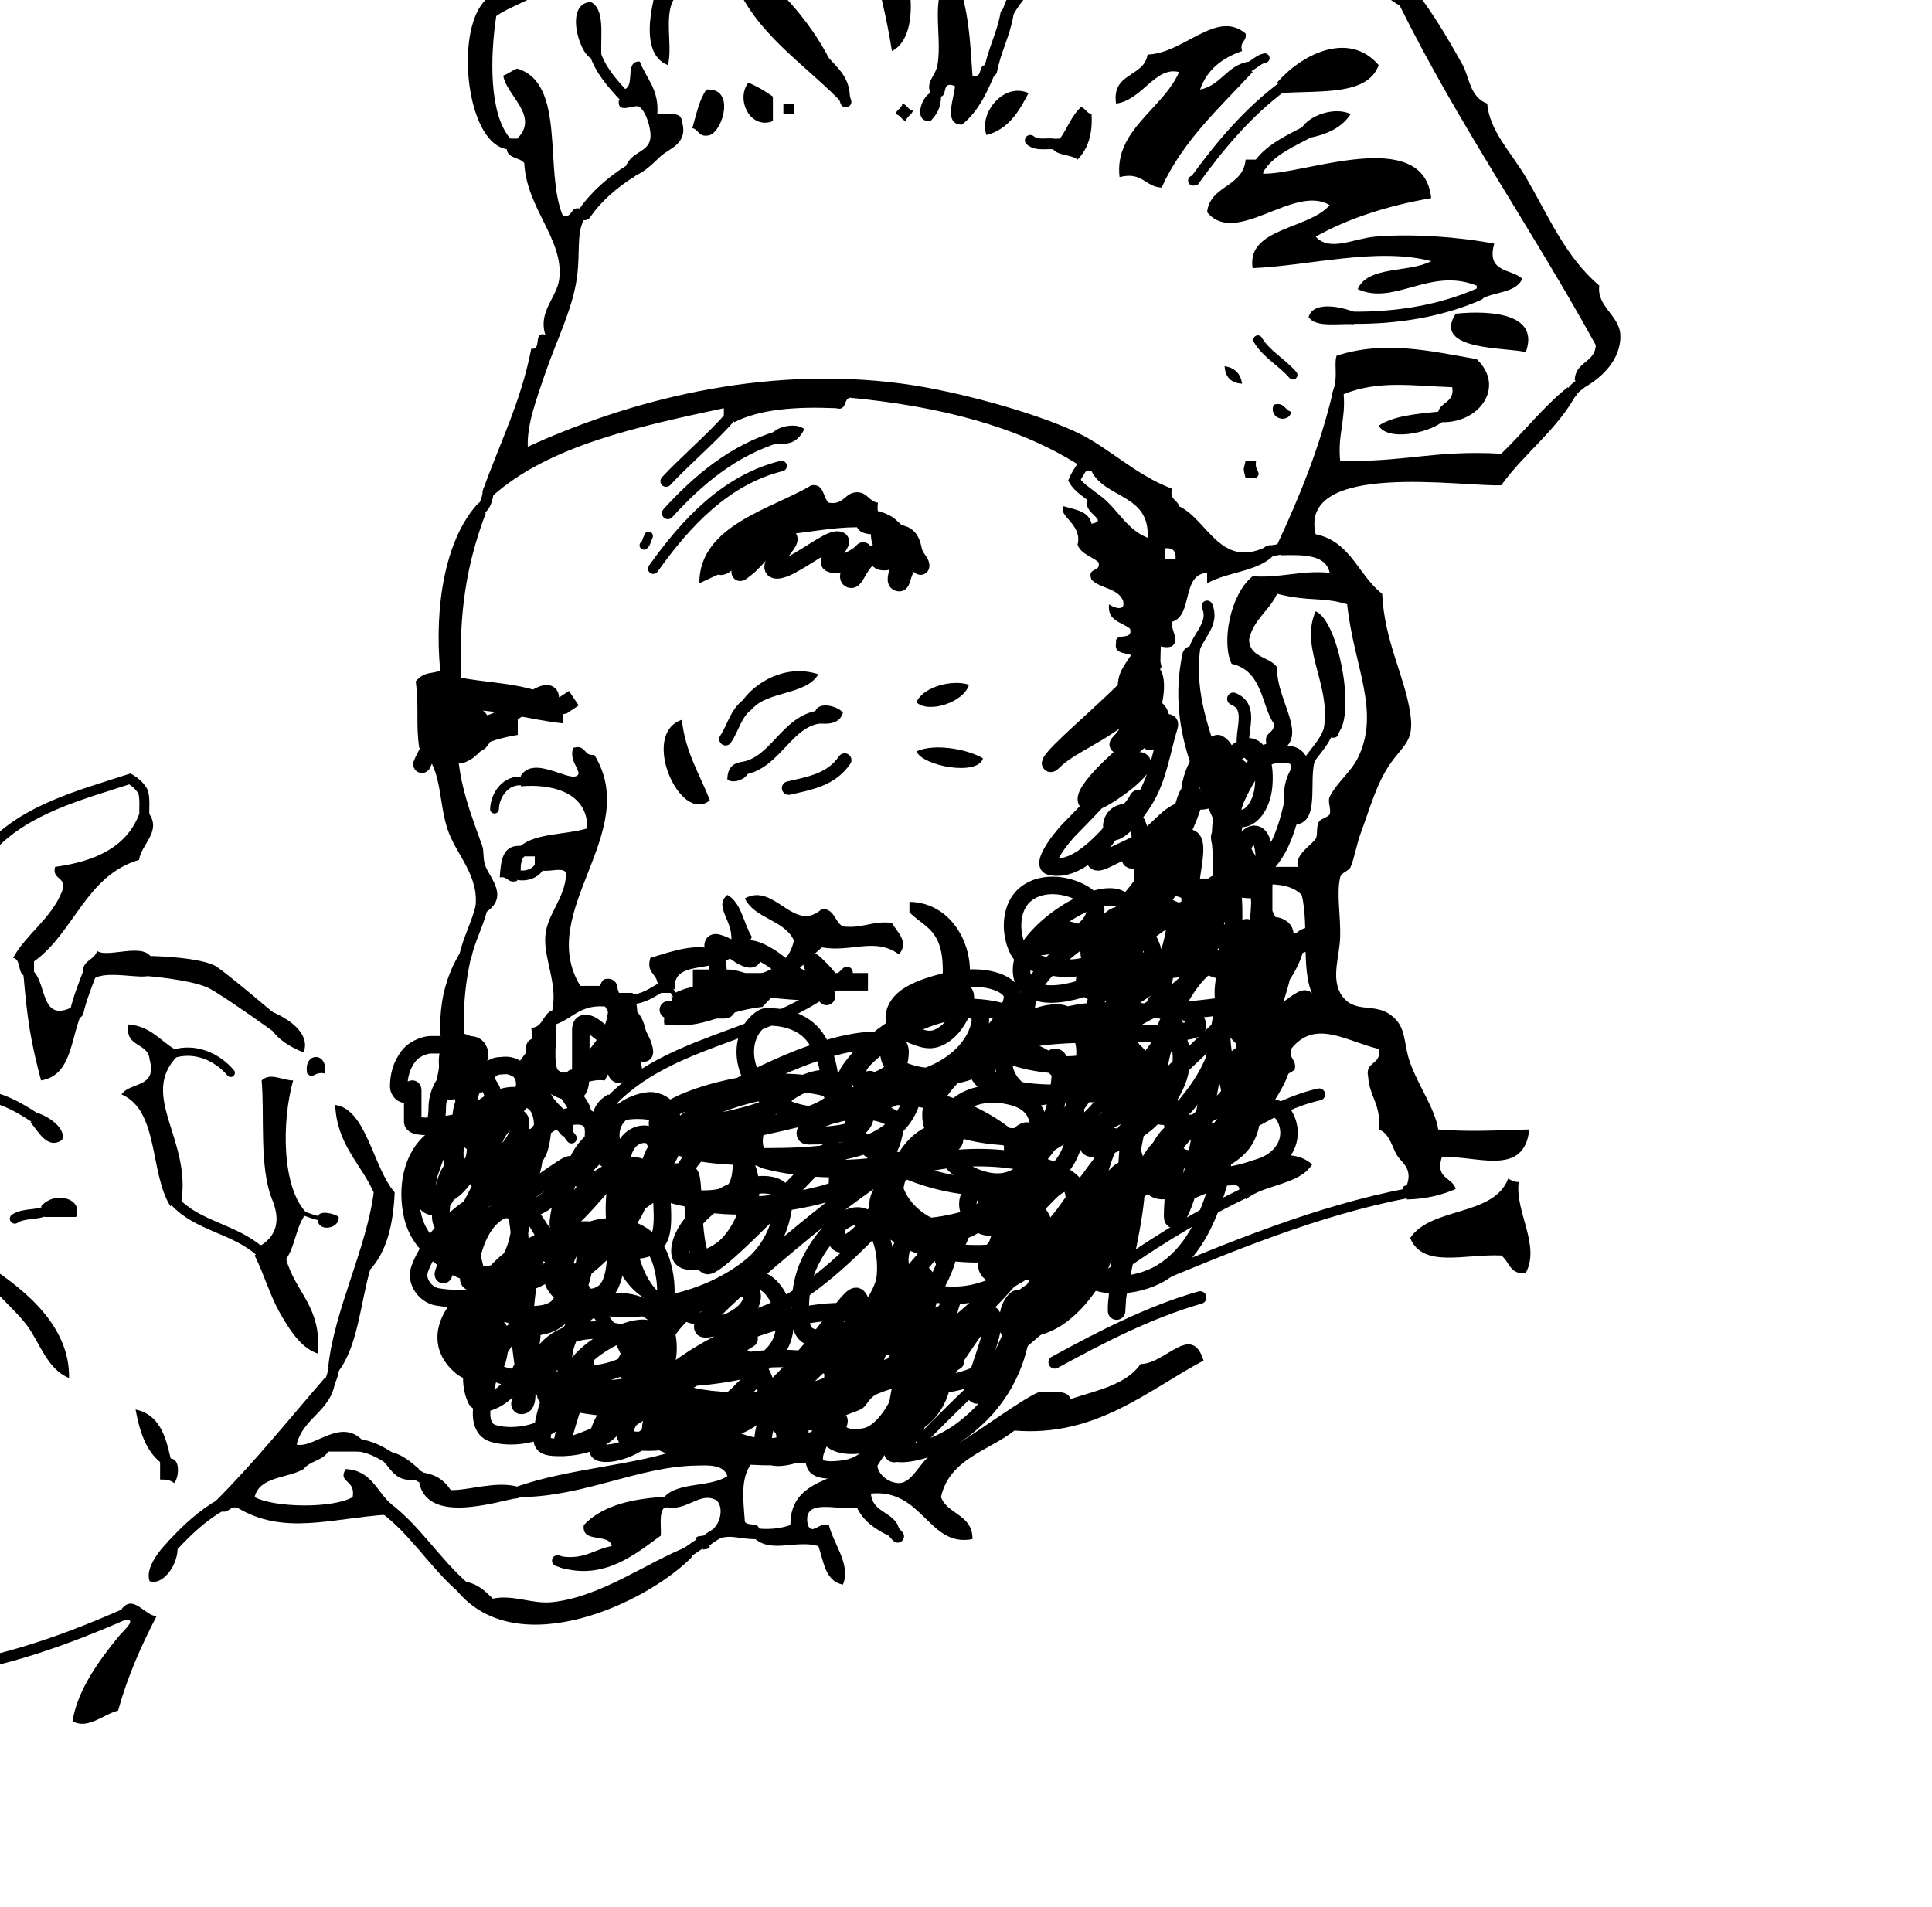 <?xml version="1.0"?><svg width="551.732" height="544.59" xmlns="http://www.w3.org/2000/svg">
 <title>Chef with beard</title>
 <g>
  <title>Layer 1</title>
  <g id="svg_1">
   <g id="svg_2">
    <path fill-rule="evenodd" clip-rule="evenodd" d="m253.717,-15.41c6.661,3.808 9.775,25.764 1,30c-1.458,-9.208 -3.491,-17.842 -6,-26c0.188,-2.813 1.74,-4.26 5,-4z" id="svg_3"/>
    <path fill-rule="evenodd" clip-rule="evenodd" d="m285.717,4.59c2.94,-9.06 7.293,-16.708 16,-20c-0.017,7.441 -9.783,13.458 -13,21l-1.167,-1.5l-1.833,0.5z" id="svg_4"/>
    <path fill-rule="evenodd" clip-rule="evenodd" d="m282.884,20.09l1.833,-0.5c-2.499,6.167 -5.148,12.185 -10,16c-5.524,0.073 -2.129,-7.838 -2,-11c-3.913,-1.58 -2.07,2.596 -4,3l-1.167,-1.5l-1.833,0.5c-1.417,-3.207 1.461,-4.892 2,-8c1.598,-9.203 -2.992,-21.803 5,-26c4.141,9.666 4.357,20.365 5,29c3.213,0.88 1.37,-3.296 4,-3l1.167,1.5z" id="svg_5"/>
    <path fill-rule="evenodd" clip-rule="evenodd" d="m266.884,28.09l1.833,-0.5c0.027,3.36 -1.377,5.29 -3,7c-5.176,0.378 -2.419,-7.233 0,-8l1.167,1.5z" id="svg_6"/>
    <path fill-rule="evenodd" clip-rule="evenodd" d="m239.717,28.59c-10.579,-10.754 -23.732,-18.934 -30,-34c0.677,-2.323 3.323,-2.677 4,-5c9.229,7.438 17.251,16.082 23,27c2.672,2.994 5.819,5.514 6,11l-1.833,-0.5l-1.167,1.5z" id="svg_7"/>
    <path fill-rule="evenodd" clip-rule="evenodd" d="m188.717,-7.41c4.434,-0.767 3.159,4.174 6,5c-6.326,3.531 -2.255,14.965 -4,21c-9.209,-3.608 -3.642,-20.943 -2,-26z" id="svg_8"/>
    <path fill-rule="evenodd" clip-rule="evenodd" d="m357.717,20.59c-9.446,10.22 -19.832,19.501 -26,33c-4.777,-0.222 -5.361,-4.639 -12,-3c-1.592,-13.446 12.402,-19.459 17,-30c-6.788,-1.772 -10.572,8.083 -18,9c-1.306,-8.972 7.936,-7.398 9,-14c10.363,-0.306 19.753,-13.006 28,-6c0.409,2.409 -1.826,2.174 -1,5c-5.705,1.961 -10.032,5.301 -12,11c6.094,-1.24 7.64,-7.027 14,-8l-0.5,1.833l1.5,1.167z" id="svg_9"/>
    <path fill-rule="evenodd" clip-rule="evenodd" d="m364.717,23.59c6.699,-7.837 20.333,-15.053 29,-5c-3.149,8.851 -16.797,7.204 -28,8l0.5,-1.833l-1.5,-1.167z" id="svg_10"/>
    <path fill-rule="evenodd" clip-rule="evenodd" d="m213.717,23.59c2.544,1.123 4.877,2.456 7,4c0,2.333 0,4.667 0,7c-6.428,2.55 -10.733,-6.141 -7,-11z" id="svg_11"/>
    <path fill-rule="evenodd" clip-rule="evenodd" d="m202.717,38.59c-3.19,0.857 -3.093,-1.574 -5,-2c1.126,-3.874 1.95,-8.05 4,-11c8.256,-0.626 4.874,11.539 1,13z" id="svg_12"/>
    <path fill-rule="evenodd" clip-rule="evenodd" d="m293.717,26.59c-2.718,5.282 -5.707,10.292 -12,12c-2.26,-6.274 4.912,-15.169 12,-12z" id="svg_13"/>
    <path fill-rule="evenodd" clip-rule="evenodd" d="m223.717,29.59c1,0 2,0 3,0c0,1 0,2 0,3c-1,0 -2,0 -3,0c0,-1 0,-2 0,-3z" id="svg_14"/>
    <path fill-rule="evenodd" clip-rule="evenodd" d="m257.717,29.59c1.313,0.353 1.573,1.761 3,2c-0.354,1.313 -1.761,1.573 -2,3c-1.313,-0.354 -1.573,-1.761 -3,-2c0.354,-1.313 1.761,-1.572 2,-3z" id="svg_15"/>
    <path fill-rule="evenodd" clip-rule="evenodd" d="m301.717,39.59c0.333,0 0.667,0 1,0c2.084,-2.916 3.347,-6.653 6,-9c1.313,0.354 1.573,1.761 3,2c0.376,6.042 -1.209,10.125 -4,13c-1.824,-1.509 -5.605,-1.061 -7,-3l1.5,-1.167l-0.5,-1.833z" id="svg_16"/>
    <path fill-rule="evenodd" clip-rule="evenodd" d="m371.717,36.59c2.061,-3.55 9.37,-6.25 14,-4c-2.618,4.049 -7.252,6.081 -13,7l0.5,-1.833l-1.5,-1.167z" id="svg_17"/>
    <path fill-rule="evenodd" clip-rule="evenodd" d="m359.931,46.947l1.786,-0.357c0.282,1.615 -0.945,1.722 -1,3c11.048,0.505 45.801,-13.978 48,7c-12.487,2.179 -23.589,5.745 -33,11c4.07,4.44 10.895,0.512 17,0c10.539,-0.884 23.515,0.017 34,2c-2.366,8.367 4.876,7.124 8,10c-1.747,4.253 -8.34,3.66 -12,6l-0.5,-1.5l-0.5,-1.5c0,-0.333 0,-0.667 0,-1c-13.382,-5.363 -23.442,5.807 -34,1c2.899,-6.767 14.722,-4.612 21,-8c-15.421,-4.061 -34.796,1.32 -51,2c-1.771,-11.576 15.995,-10.997 22,-18c-10.093,-6.153 -26.811,12.064 -35,2c0.888,-7.779 10.297,-7.036 11,-15c1,0 2,0 3,0l1.214,1.357z" id="svg_18"/>
    <path fill-rule="evenodd" clip-rule="evenodd" d="m386.217,90.757l0.5,1.833c-4.791,-0.209 -10.994,0.995 -13,-2c1.269,-5.074 10.789,-2.72 14,-1l-1.5,1.167z" id="svg_19"/>
    <path fill-rule="evenodd" clip-rule="evenodd" d="m415.717,89.59c11.039,-1.086 23.924,0.349 20,11c-5.217,-1.451 -26.912,-0.276 -20,-11z" id="svg_20"/>
    <path fill-rule="evenodd" clip-rule="evenodd" d="m349.717,104.59c2.892,0.441 4.559,2.108 5,5c-3.141,-0.191 -4.808,-1.858 -5,-5z" id="svg_21"/>
    <path fill-rule="evenodd" clip-rule="evenodd" d="m363.717,115.59c3.19,-0.857 3.093,1.574 5,2c-0.431,3.397 -6.522,2.328 -5,-2z" id="svg_22"/>
    <path fill-rule="evenodd" clip-rule="evenodd" d="m220.717,123.59c1.511,-1.838 6.748,-2.958 9,-1c-1.412,2.588 -3.231,4.769 -8,4l0.5,-1.833l-1.5,-1.167z" id="svg_23"/>
    <path fill-rule="evenodd" clip-rule="evenodd" d="m355.717,131.59c1,0 2,0 3,0c-0.594,3.19 1.877,3.093 0,5c-1,0 -2,0 -3,0c-0.7,-3.078 -0.7,-1.922 0,-5z" id="svg_24"/>
    <path fill-rule="evenodd" clip-rule="evenodd" d="m236.717,143.59c4.365,0.698 4.446,-2.887 8,-3c2.984,0.016 3.4,2.6 6,3c-1.071,8.071 7.032,6.968 6,15c-1.419,-0.086 -2.832,-0.165 -3,1c-2.715,-1.285 -5.028,-2.972 -5,-7c-1.862,-0.138 -3.342,-0.658 -4,-2c-7.298,0.036 -13.239,1.427 -20,2c-6.637,6.363 -16.22,9.78 -25,14c-0.12,-16.73 21.376,-21.455 32,-28c3.821,-0.486 3.13,3.537 5,5z" id="svg_25"/>
    <path fill-rule="evenodd" clip-rule="evenodd" d="m377.717,209.59c3.279,-13.066 -6.854,-24.104 -2,-35c6.324,2.636 11.054,27.281 7,34c-0.819,1.358 -0.455,2.492 -3,2l-0.5,-1.5l-1.5,0.5z" id="svg_26"/>
    <path fill-rule="evenodd" clip-rule="evenodd" d="m373.884,217.09l1.833,-0.5c-2.464,6.203 2.071,19.404 -7,19c-3.562,-7.729 -2.528,-15.636 4,-20l1.167,1.5z" id="svg_27"/>
    <path fill-rule="evenodd" clip-rule="evenodd" d="m211.717,200.59c3.722,-5.727 12.778,-11.066 22,-8c-3.64,6.027 -14.627,4.706 -19,10l-1.3,-1.3l-1.7,-0.7z" id="svg_28"/>
    <path fill-rule="evenodd" clip-rule="evenodd" d="m276.717,195.59c-1.463,4.961 -11.489,8.3 -15,5c1.779,-4.453 10.394,-6.622 15,-5z" id="svg_29"/>
    <path fill-rule="evenodd" clip-rule="evenodd" d="m232.717,203.59c0.681,-3.651 6.88,-1.812 8,0c-0.758,2.576 -3.192,3.475 -7,3l0.5,-1.833l-1.5,-1.167z" id="svg_30"/>
    <path fill-rule="evenodd" clip-rule="evenodd" d="m212.217,219.424l1.5,1.167c-0.707,2.218 -4.693,3.322 -6,2c0.021,-3.312 1.688,-4.979 5,-5l-0.5,1.833z" id="svg_31"/>
    <path fill-rule="evenodd" clip-rule="evenodd" d="m194.717,205.59c1.003,9.33 5.137,15.53 8,23c-8.533,6.933 -20.025,-19.025 -8,-23z" id="svg_32"/>
    <path fill-rule="evenodd" clip-rule="evenodd" d="m148.717,221.59c3.668,-5.918 13.491,1.583 16,0c1.945,-1.052 -2.524,-4.063 -1,-8c3.736,-1.069 2.85,2.483 6,2c13.753,22.275 -16.949,44.76 -4,66c2,0 4,0 6,0l1.167,1.5l1.833,-0.5c0,0.333 0,0.667 0,1c2,0 4,0 6,0l-0.5,1.833l1.5,1.167c1.768,9.238 -5.553,14.979 -9,22c-4.427,-0.476 -4.973,1.376 -8,0l0.5,-1.5l-0.5,-1.5c2.572,-6.428 8.769,-9.231 9,-18c-7.742,-1.075 -10.056,3.277 -15,5c0.435,4.565 -1.011,11.011 1,14l-1.5,0.5l0.5,1.5c-0.443,0.891 -0.878,1.788 -2,2c1.077,5.59 7.268,6.065 7,13l-1.833,-0.5l-1.167,1.5c-4.78,-5.554 -10.536,-10.131 -14,-17c0.414,-5.919 6.213,-6.454 5,-14c3.452,-0.215 3.269,-4.064 6,-5c1.583,-7.59 -2.381,-14.534 -2,-21c0.386,-6.559 5.465,-10.443 6,-18c-0.431,-2.236 -4.928,-0.405 -7,-1l-0.5,-1.5l-1.5,0.5c0,-1 0,-2 0,-3c-1,0 -2,0 -3,0l0.5,-1.833l-1.5,-1.167c4.331,-3.67 12.862,-3.138 19,-5c0.154,-10.622 -10.763,-12.766 -19,-12l0.5,-1.5l-0.5,-1.5z" id="svg_33"/>
    <path fill-rule="evenodd" clip-rule="evenodd" d="m189.217,281.757l-1.5,-1.167c-0.385,-2.615 -3.207,-2.794 -2,-7c6.217,-1.934 13.786,-4.552 19,-2l-0.5,1.833l1.5,1.167c-4.237,2.763 -13.665,0.335 -13,8l-1.5,-0.5l0.5,1.5c-1,0 -2,0 -3,0l0.5,-1.833z" id="svg_34"/>
    <path fill-rule="evenodd" clip-rule="evenodd" d="m210.55,269.09l-1.833,0.5c1.197,-6.45 -5.177,-10.53 -1,-14c4.059,2.274 4.568,8.099 7,12c-0.56,1.44 -1.56,2.44 -3,3l-1.167,-1.5z" id="svg_35"/>
    <path fill-rule="evenodd" clip-rule="evenodd" d="m193.217,285.09l-0.5,-1.5c10.992,-5.342 31.29,-1.376 34,-15c-2.741,-5.926 -11.198,-6.135 -14,-12c8.447,-4.729 14.047,10.293 22,3c3.709,-0.042 3.583,3.75 6,5c5.694,0.694 8.306,-1.694 14,-1c1.238,2.357 5.113,5.387 2,9c-6.683,-4.992 -13.479,-0.532 -22,-2c-6.083,5.251 -11.431,11.235 -17,17c-11.862,1.275 -15.952,6.576 -28,5c-0.646,-3.979 2.646,-4.021 2,-8l1.5,0.5z" id="svg_36"/>
    <path fill-rule="evenodd" clip-rule="evenodd" d="m163.217,307.09l0.5,1.5c-0.333,0 -0.667,0 -1,0l0.5,-1.5l-0.5,-1.5c0.333,0 0.667,0 1,0l-0.5,1.5z" id="svg_37"/>
    <path fill-rule="evenodd" clip-rule="evenodd" d="m147.217,249.757l0.5,1.833c-2.826,0.826 -2.591,-1.409 -5,-1c0.319,-4.681 0.691,-9.309 6,-9l-0.5,1.833l1.5,1.167c-0.777,0.89 -1.075,2.258 -1,4l-1.5,1.167z" id="svg_38"/>
    <path fill-rule="evenodd" clip-rule="evenodd" d="m261.717,214.59c5.488,-2.463 15.063,-0.416 19,2c-1.455,5.18 -17.3,2.209 -19,-2z" id="svg_39"/>
    <path fill-rule="evenodd" clip-rule="evenodd" d="m270.717,292.59c-3.78,-6.59 0.562,-16.331 -3,-24c-1.794,-3.862 -5.131,-5.152 -8,-8c0,-1 0,-2 0,-3c16.179,0.134 23.458,23.013 11,35z" id="svg_40"/>
    <path fill-rule="evenodd" clip-rule="evenodd" d="m176.717,313.59c-1.112,4.222 -2.529,8.138 -7,9c-1.417,-4.535 0.314,-8.048 4,-10l1.167,1.5l1.833,-0.5z" id="svg_41"/>
    <path fill-rule="evenodd" clip-rule="evenodd" d="m76.717,288.59c0.571,0.217 1.17,0.466 1.782,0.746c4.715,2.164 10.11,6.172 8.218,11.254c-5.423,-2.135 -11.315,-6.076 -10,-12z" id="svg_42"/>
    <path fill-rule="evenodd" clip-rule="evenodd" d="m319.717,298.59c-1.292,-4.958 2.42,-4.913 2,-9c1.333,0 2.667,0 4,0c0.163,4.497 0.223,8.89 -3,10l-1.167,-1.5l-1.833,0.5z" id="svg_43"/>
    <path fill-rule="evenodd" clip-rule="evenodd" d="m92.717,306.59c-3.19,-0.594 -3.093,1.877 -5,0c-1.17,-6.257 6.17,-6.257 5,0z" id="svg_44"/>
    <path fill-rule="evenodd" clip-rule="evenodd" d="m348.717,335.59c5.821,-3.702 19.604,-8.988 26,-3c-3.742,5.924 -13.721,5.612 -19,10l0,-2l-2,0c1.008,-3.008 -2.229,-1.772 -4,-2l0.5,-1.833l-1.5,-1.167z" id="svg_45"/>
    <path fill-rule="evenodd" clip-rule="evenodd" d="m187.717,372.59c-15.042,-5.381 -16.881,-26.714 -13,-40c1.313,0.354 1.573,1.761 3,2c3.306,12.027 2.623,28.044 11,35l-1.357,1.214l0.357,1.786z" id="svg_46"/>
    <path fill-rule="evenodd" clip-rule="evenodd" d="m433.717,337.59c-1.195,8.343 6.28,18.04 2,26c-4.584,0.584 -4.662,-3.338 -7,-5c-10.38,-0.496 -22.419,3.764 -26,-5c6.013,-8.987 23.918,-6.082 28,-17c0.805,0.53 1.623,1.043 3,1z" id="svg_47"/>
    <path fill-rule="evenodd" clip-rule="evenodd" d="m-30.283,339.59c7.772,2.895 12.728,8.605 16,16l-1.5,1.167l0.5,1.833c-1.667,0 -3.333,0 -5,0c-2.751,-6.248 -6.313,-11.687 -11,-16l1.5,-1.167l-0.5,-1.833z" id="svg_48"/>
    <path fill-rule="evenodd" clip-rule="evenodd" d="m-2.926,363.376l-0.357,-1.786c10.715,6.989 23.271,17.344 23,32c-6.339,-2.605 -8.337,-10.114 -12,-15c-3.886,-5.184 -8.917,-8.523 -12,-14l1.357,-1.214z" id="svg_49"/>
    <path fill-rule="evenodd" clip-rule="evenodd" d="m11.717,344.59c3.651,-4.558 12.232,-2.429 10,3c-3,0 -6,0 -9,0l0.5,-1.833l-1.5,-1.167z" id="svg_50"/>
    <path fill-rule="evenodd" clip-rule="evenodd" d="m299.717,361.59c4.584,0.667 -0.803,6.054 0,0l0,0z" id="svg_51"/>
    <path fill-rule="evenodd" clip-rule="evenodd" d="m45.717,417.59c-4.036,-3.297 -5.875,-8.792 -7,-15c6.65,1.351 8.602,7.398 10,14l-1.833,-0.5l-1.167,1.5z" id="svg_52"/>
    <path fill-rule="evenodd" clip-rule="evenodd" d="m47.551,418.09l1.167,-1.5c2.906,0.019 2.364,5.651 1,7c-0.89,-0.777 -2.258,-1.075 -4,-1c0,-1.667 0,-3.333 0,-5l1.833,0.5z" id="svg_53"/>
    <path fill-rule="evenodd" clip-rule="evenodd" d="m34.717,459.59c3.392,-4.435 6.642,1.939 10,2c-4.33,8.337 -8.248,17.086 -11,27c-4.06,0.941 -8.688,5.517 -13,3c1.376,-8.867 7.582,-17.339 13,-24c1.75,-2.152 5.573,-5.212 2,-5l0.5,-1.833l-1.5,-1.167z" id="svg_54"/>
    <path fill-rule="evenodd" clip-rule="evenodd" d="m-65.283,476.59c6.276,0.058 5.479,7.188 12,7c-6.697,2.761 1.558,14.701 -4,19c-1.667,0 -3.333,0 -5,0c-2.39,-6.731 -5.138,-18.029 -3,-26z" id="svg_55"/>
    <path fill-rule="evenodd" clip-rule="evenodd" d="m42.717,232.59c3.257,5.052 -2.401,8.598 -3,13c-15.199,4.468 -18.532,20.801 -30,29c0,1 0,2 0,3l-1.833,-0.5l-1.167,1.5c-1.667,-1 -0.708,-4.625 -3,-5c3.955,-7.045 10.855,-11.145 14,-19c1.477,-4.478 -2.928,-3.071 -2,-7c11.45,-1.55 20.371,-5.629 24,-15l1.5,0.5l1.5,-0.5z" id="svg_56"/>
    <path fill-rule="evenodd" clip-rule="evenodd" d="m8.551,279.09l1.167,-1.5c3.58,3.709 2.035,14.596 11,10l1.214,1.357l1.786,-0.357c-3.623,7.044 -2.799,18.534 -12,20c-2.901,-10.919 -3.952,-17.498 -5,-30l1.833,0.5z" id="svg_57"/>
    <path fill-rule="evenodd" clip-rule="evenodd" d="m25.551,278.09l-1.833,0.5c-0.739,-4.406 3.237,-4.097 4,-7c3.238,2.411 15.793,-3.736 16,4l-1.5,1.167l0.5,1.833c-2.298,1.243 -12.331,-1.614 -16,1l-1.167,-1.5z" id="svg_58"/>
    <path fill-rule="evenodd" clip-rule="evenodd" d="m-19.283,275.59c1.396,12.233 0.829,31.599 13,36l-1.5,1.167l0.5,1.833c-3,0 -6,0 -9,0c-5.676,-9.99 -9.099,-22.234 -19,-28l1.5,-0.5l-1.5,-0.5c0.353,-1.313 1.761,-1.573 2,-3l1.5,0.5l1.5,0.5c8.22,6.782 4.813,-5.851 8,-9l1.167,1.5l1.833,-0.5z" id="svg_59"/>
    <path fill-rule="evenodd" clip-rule="evenodd" d="m10.217,319.423l-0.5,-1.833c4.065,0.937 9.36,4.845 8,8c-4.194,2.954 -6.906,-2.681 -9,-5l1.5,-1.167z" id="svg_60"/>
    <path fill-rule="evenodd" clip-rule="evenodd" d="m-32.116,261.09l-1.167,1.5c-4.134,-1.769 1.22,-7.654 -5,-8c1.363,-2.304 4.397,-2.937 6,-5l1.167,1.5l1.833,-0.5c0.491,4.491 -0.507,7.493 -1,11l-1.833,-0.5z" id="svg_61"/>
    <path fill-rule="evenodd" clip-rule="evenodd" d="m-30.283,226.59l0,2c-2.35,-1.316 -4.546,-2.788 -9,-2l0.5,-1.833l-1.5,-1.167c-0.163,-1.163 0.221,-1.779 1,-2c4.703,-0.005 12.753,1.873 11,5l-2,0z" id="svg_62"/>
    <path fill-rule="evenodd" clip-rule="evenodd" d="m-46.116,235.09l1.833,-0.5c-0.977,5.689 -2.88,10.453 -6,14l-1.5,-0.5l-1.5,0.5c-3.344,-3.248 2.165,-12.515 6,-15l1.167,1.5z" id="svg_63"/>
    <path fill-rule="evenodd" clip-rule="evenodd" d="m-54.283,252.59l2,0c0.43,14.569 -1.004,31.004 1,44l-1.833,-0.5l-1.167,1.5c-7.01,-15.069 -2.434,-33.103 -2,-48c0.81,0.19 0.997,1.003 2,1l0,2z" id="svg_64"/>
    <path fill-rule="evenodd" clip-rule="evenodd" d="m-48.449,306.09l1.167,-1.5c5.939,3.395 6.96,11.706 11,17c6.297,0.037 13.304,-0.638 17,2c-3.583,5.076 -19.918,0.728 -27,5l0.5,-1.5l-1.5,-0.5c-0.241,-7.426 -5.708,-9.625 -9,-14l1.3,-1.3l0.7,-1.7c2.618,2.633 5.163,0.088 4,-4l1.833,0.5z" id="svg_65"/>
    <path fill-rule="evenodd" clip-rule="evenodd" d="m-57.033,309.59l-0.25,2c-1.615,0.282 -1.722,-0.945 -3,-1l0.5,-2.25l1.5,-1.75c0.807,0.86 2.739,0.594 3,2l-1.75,1z" id="svg_66"/>
    <path fill-rule="evenodd" clip-rule="evenodd" d="m-64.783,293.09l-0.5,1.5c-12.52,-3.479 -8.273,-23.727 -17,-31c-1,0 -2,0 -3,0l-1.167,-1.5l-1.833,0.5c-1.877,-1.907 0.593,-1.81 0,-5c5.027,-1.994 5.973,1.577 11,2c2.381,7.619 7.924,12.076 8,22c2.587,3.413 5.622,6.378 6,12l-1.5,-0.5z" id="svg_67"/>
    <path fill-rule="evenodd" clip-rule="evenodd" d="m-69.449,331.09l1.167,-1.5c2.131,1.869 4.836,3.164 5,7l-1.5,1.167l0.5,1.833c-5.428,0.095 -5.742,-4.925 -7,-9l1.833,0.5z" id="svg_68"/>
    <path fill-rule="evenodd" clip-rule="evenodd" d="m-54.449,350.09l1.167,-1.5c10.768,7.251 14.056,17.563 18,34c1.8,7.502 3.044,11.604 4,21c1.324,13.017 8.274,23.765 9,38c-2.51,5.149 -7.508,10.894 -9,19c-1.276,6.934 1.129,15.251 -2,20c-1.419,-0.086 -2.832,-0.165 -3,1c-6.723,-3.874 -0.701,-10.698 -3,-17c-4.868,-1.272 -4.68,5.82 -8,3c0.331,-9.084 15.8,-18.3 17,-24c0.195,-0.926 -1.402,-0.813 -2,-1l0.5,-1.833l-1.5,-1.167c7.749,-5.929 -2.735,-21.427 -5,-36c-0.406,-2.61 0.44,-6.646 0,-9c-2.35,-12.575 -6.672,-24.21 -9,-33c-2.427,-4.573 -8.02,-5.979 -9,-12l1.833,0.5z" id="svg_69"/>
    <path fill-rule="evenodd" clip-rule="evenodd" d="m-51.116,460.09l1.833,-0.5c-2.858,5.143 -4.273,11.727 -11,13c0.187,-7.146 4.245,-10.422 8,-14l1.167,1.5z" id="svg_70"/>
    <path fill-rule="evenodd" clip-rule="evenodd" d="m86.717,347.59c-2.229,3.438 -2.608,8.726 -5,12c2.53,9.471 10.303,13.697 9,27c-5.045,-1.643 -8.476,-7.513 -11,-12c-2.649,-4.711 -4.494,-11.117 -7,-16l1.5,-1.167l-0.5,-1.833c0.333,0 0.667,0 1,0c4.562,-3.051 5.283,-7.416 3,-13c-3.753,-9.178 -2.112,-24.547 -3,-34c2.483,-2.365 5.886,-0.01 9,0c-3.312,11.758 -3.294,30.918 4,38l-1,0l0,1z" id="svg_71"/>
    <path fill-rule="evenodd" clip-rule="evenodd" d="m49.884,343.09l-1.167,1.5c-6.018,-9.315 -3.257,-27.41 -14,-32c2.36,-3.64 10.297,-1.703 8,-10c-0.385,-4.949 -7.295,-3.371 -6,-10c6.134,0.532 8.883,4.45 13,7l-0.5,1.5l1.5,0.5c-11.227,11.344 4.162,23.954 1,42l-1.833,-0.5z" id="svg_72"/>
    <path fill-rule="evenodd" clip-rule="evenodd" d="m92.217,348.09l-1.5,-0.5c0.42,-2.226 5.306,-0.783 6,0c0.36,3.166 -5.489,4.477 -6,1l1.5,-0.5z" id="svg_73"/>
    <path fill-rule="evenodd" clip-rule="evenodd" d="m285.717,-40.41c22.672,8.318 46.697,5.676 68,8l-1.5,1.167l0.5,1.833c-9.808,2.523 -22.927,3.59 -33,2c-2.523,-0.398 -11.485,-0.679 -17,-2c-4.042,-0.969 -13.197,-3.936 -18,-8l1.5,-1.167l-0.5,-1.833z" id="svg_74"/>
    <path fill-rule="evenodd" clip-rule="evenodd" d="m354.217,-30.576l-0.5,-1.833c12.81,-2.193 20.891,4.959 29,10c5.867,3.647 13.482,11.211 19,17c5.736,6.019 11.558,16.004 16,24c1.867,3.361 2.011,9.191 7,11c0.575,7.722 7.043,14.261 11,21c6.631,11.292 11.199,22.626 21,31c-0.817,5.909 5.735,8.509 6,14c0.344,7.127 -5.537,12.865 -12,16l0.5,-1.833l-1.5,-1.167c0.059,-5.275 5.751,-4.916 6,-10c-18.064,-32.936 -39.116,-62.883 -56,-97c-5.576,-3.09 -9.264,-8.069 -12,-14c-11.746,-5.587 -19.956,-14.711 -35,-17l1.5,-1.167z" id="svg_75"/>
    <path fill-rule="evenodd" clip-rule="evenodd" d="m448.884,112.09l1.833,-0.5c-5.504,10.83 -15.156,17.51 -22,27c-10.502,0.541 -58.001,-7.203 -53,14c9.988,2.012 12.211,11.789 19,17c0.641,13.605 6.341,23.24 8,34c1.295,8.399 -1.985,8.983 -6,15c-3.734,5.597 -5.445,12.165 -8,19c-1.354,3.621 -1.911,7.436 -3,10c-0.527,1.242 -2.661,1.552 -3,3c-1.095,4.673 0.176,10.812 0,17c-0.155,5.474 -2.49,11.25 0,16c3.576,6.162 9.217,2.797 14,6c5.235,3.506 3.859,8.086 6,14c2.467,6.816 7.057,12.988 8,19c8.484,0.734 16.256,0.265 26,0c-1.424,14.127 -16.087,7 -25,8c-1.894,6.227 3.09,5.577 4,9c-3.949,1.718 -8.455,2.878 -14,3l0.5,-1.833l-1.5,-1.167c-0.184,-0.851 0.39,-0.943 1,-1c1.9,-5.039 -1.7,-6.586 -3,-9c-1.12,-2.081 -2.107,-6.104 -5,-7c0.858,-6.858 -2.639,-9.361 -3,-15c-1.011,-4.678 4.011,-3.322 3,-8c-9.154,-2.122 -18.133,-8.705 -25,0c-0.726,3.059 1.726,2.941 1,6c-9.451,5.549 -17.829,12.171 -28,17l0.5,-1.833l-1.5,-1.167c1.498,-3.836 5.716,-4.951 8,-8c-0.334,-2.333 -1.025,-4.309 -3,-5c6.595,-10.405 21.147,-12.853 30,-21c-4.696,-6.637 -1.651,-21.016 -4,-30c-1.957,-2.043 -5.018,-2.982 -9,-3c1.85,11.963 -2.111,21.403 -1,33c-4.098,2.235 -7.648,5.019 -11,8l-0.7,-1.7l-1.3,-1.3c7.342,-12.175 14.723,-38.027 1,-49c-5.311,-14.075 -17.023,-31.367 -12,-55c0.2,-0.942 1.064,-1.749 2,-2l1.167,1.5l1.833,-0.5c-1.673,12.742 3.067,23.973 6,33c0.745,2.294 0.332,5.253 1,7c1.199,3.139 4.264,6.073 5,9c0.375,1.491 -0.577,3.586 0,5c0.201,0.492 1.712,-0.08 2,1c0.715,2.677 2.229,4.305 4,7c3.333,0 6.667,0 10,0c-1.263,-3.256 4.03,-6.435 5,-8c0.704,-1.138 0.022,-3.351 1,-5c0.409,-0.69 2.752,-1.323 3,-2c0.521,-1.423 -0.653,-3.642 0,-5c1.845,-3.834 6.104,-7.191 8,-11c6.675,-13.404 -1.119,-26.2 -3,-44c-7.495,-2.25 -10.477,-0.604 -20,-3c-2.196,4.804 -6.729,7.272 -8,13c0.045,5.288 5.802,4.865 8,8c-0.406,10.297 11.146,21.566 -2,25l-0.5,-1.5l-0.5,-1.5c-1.069,-3.736 2.483,-2.85 2,-6c-3.466,-5.046 -3.115,-15.021 -12,-17c-2.963,-6.093 -0.388,-19.92 6,-25c8.216,0.549 13.567,-1.766 22,-1c-1.084,-5.25 -7.51,-5.156 -14,-5l0.5,-1.833l-1.5,-1.167c6.357,-13.642 12.213,-27.788 16,-44l1.167,1.5l1.833,-0.5c0.618,7.285 -1.743,11.59 -1,19c18.237,0.531 26.688,-3.107 46,-2c6.461,-6.206 11.956,-13.377 19,-19l1.167,1.5z" id="svg_76"/>
    <path fill-rule="evenodd" clip-rule="evenodd" d="m340.217,321.423l1.5,1.167c0.123,2.206 -6.996,5.287 -2,6l-0.5,1.833l1.5,1.167c-3.551,3.115 -7.063,6.27 -12,8l0.5,-1.5l-1.5,-0.5c1.382,-4.049 -2.171,-3.163 -2,-6c2.743,-6.257 8.587,-9.413 15,-12l-0.5,1.833z" id="svg_77"/>
    <path fill-rule="evenodd" clip-rule="evenodd" d="m302.417,347.291l1.3,1.3c-7.907,13.093 -18.059,23.941 -29,34c-2.046,3.489 3.602,7.171 -2,9l-1.167,-1.5l-1.833,0.5c-1.581,-4.547 -4.008,0.511 -10,4c-3.22,1.874 -7.732,2.572 -10,4c-1.912,1.204 -2.242,3.219 -4,4c-3.582,1.592 -8.05,2.316 -10,6c-2.768,0.898 -9.388,-2.055 -9,2c1.538,1.795 5.861,0.805 6,4l-1.5,1.167l0.5,1.833c-7.761,1.478 -10.129,-3.329 -16,-1c-4.324,4.562 -3.616,10.168 -3,18c0.613,1.387 3.85,0.15 4,2l-1.5,1.167l0.5,1.833c-5.131,0.008 -6.561,-1.464 -11,0l0.5,-1.833l-1.5,-1.167c1.784,-1.34 3.094,-5.788 1,-8c-4.567,-2.772 -8.191,2.807 -14,2l0.5,-1.833l-1.5,-1.167c3.648,-4.353 13.257,-2.743 18,-6c-1.043,-3.512 -6.079,-3.055 -9,-3c-16.401,0.31 -32.008,8.855 -50,9l0.5,-1.833l-1.5,-1.167c14.189,-5.171 35.41,-6.277 47,-11c0.726,-3.059 -1.726,-2.941 -1,-6c-11.344,-2.655 -13.066,-14.935 -18,-24l1.7,-0.7l1.3,-1.3c6.324,3.342 12.086,7.247 17,12c-2.317,3.01 -4.259,0.59 -8,0c-0.022,2.355 1.723,2.944 1,6c12.811,1.246 20.26,12.996 33,11c0.204,-3.204 -4.369,-1.631 -4,-5c37.123,-10.877 62.466,-33.534 84,-60l0.7,1.7z" id="svg_78"/>
    <path fill-rule="evenodd" clip-rule="evenodd" d="m248.884,418.09l1.833,-0.5c-0.914,2.399 2.314,5.97 6,6c3.632,0.03 5.858,-5.616 9,-8c1.848,-1.402 6.241,-2.317 9,-4c5.271,-3.214 17.975,-12.49 22,-14c3.592,0.075 8.144,-0.81 9,2c7.521,-2.479 15.923,-4.077 20,-10c7.15,-0.013 14.508,-11.941 18,-1c-15.956,8.506 -30.774,21.914 -54,20c-7.497,5.836 -18.585,8.081 -21,19c1.927,5.073 9.072,4.928 9,12c-12.551,2.467 -14.149,-14.454 -29,-13c0.392,5.608 6.823,5.177 8,10l-1.7,0.7l-1.3,1.3c-3.821,-1.846 -7.174,-4.16 -9,-8c-5.328,1.006 -15.816,-3.149 -14,5c1.232,3.038 3.438,-1.084 6,0c1.254,5.293 6.376,11.332 4,17c-5.038,-0.962 -5.479,-6.521 -7,-11c-6.354,-1.859 -13.129,2.021 -18,-2l1.5,-1.167l-0.5,-1.833c3.643,0.309 6.508,-0.159 9,-1c-0.091,-13.757 14.788,-12.546 22,-19l1.167,1.5z" id="svg_79"/>
    <path fill-rule="evenodd" clip-rule="evenodd" d="m200.967,440.59l1.75,1c-0.028,0.973 -1.224,0.776 -2,1l-0.25,-2l-1.75,-1c0.027,-0.973 1.224,-0.776 2,-1l0.25,2z" id="svg_80"/>
    <path fill-rule="evenodd" clip-rule="evenodd" d="m196.217,443.423l1.5,1.167c-13.1,13.42 -49.781,30.338 -67,10l1.5,-1.167l-0.5,-1.833c4.321,0.346 6.665,2.668 9,5c5.933,-1.243 11.197,1.624 17,1c14.093,-1.516 27.027,-11.424 39,-16l-0.5,1.833z" id="svg_81"/>
    <path fill-rule="evenodd" clip-rule="evenodd" d="m110.217,430.757l0.5,1.833c-16.284,1.057 -29.622,6.053 -43,-2c-2.409,-0.409 -2.174,1.826 -5,1l0.5,-1.833l-1.5,-1.167c10.99,-11.01 20.797,-23.203 31,-35l1.167,1.5l1.833,-0.5c-1.153,8.514 -9.122,10.212 -11,18c5.043,1.168 12.608,-7.926 19,-1l-1.5,1.167l0.5,1.833c-3,0 -6,0 -9,0c-1.453,2.547 -5.316,2.685 -7,5c-4.641,2.692 -12.607,2.06 -14,8c5.606,3.061 22.443,3.295 28,0c0.918,-5.117 -4.376,-4.018 -2,-8c7.346,0.32 8.875,6.458 13,10l-1.5,1.167z" id="svg_82"/>
    <path fill-rule="evenodd" clip-rule="evenodd" d="m49.417,441.291l1.3,1.3c-0.237,5.066 -4.561,10.354 -8,9c-1.398,-3.777 3.12,-9.27 6,-12l0.7,1.7z" id="svg_83"/>
    <path fill-rule="evenodd" clip-rule="evenodd" d="m95.551,390.09l-1.833,0.5c1.608,-16.039 10.985,-34.131 13,-50c-3.684,-8.315 -10.461,-13.539 -11,-25c8.902,1.182 10.793,17.812 17,25c-0.409,9.258 -2.353,16.98 -7,22c-2.817,9.85 -3.542,21.792 -9,29l-1.167,-1.5z" id="svg_84"/>
    <path fill-rule="evenodd" clip-rule="evenodd" d="m111.217,416.423l-0.5,-1.833c4.125,0.542 6.424,2.909 9,5l-1.5,1.167l0.5,1.833c-5.386,0.719 -6.811,-2.522 -9,-5l1.5,-1.167z" id="svg_85"/>
    <path fill-rule="evenodd" clip-rule="evenodd" d="m121.217,422.423l-0.5,-1.833c3.835,0.499 6.295,2.371 8,5c4.973,0.15 12.761,-2.647 19,-1l-0.5,1.833l1.5,1.167c-8.309,1.743 -26.361,7.509 -29,-4l1.5,-1.167z" id="svg_86"/>
    <path fill-rule="evenodd" clip-rule="evenodd" d="m161.884,361.09l-1.167,1.5c-5.96,-3.788 -8.701,-12.488 -14,-19c-0.522,-0.642 -2.642,-0.486 -3,-1c-1.086,-1.559 -1.409,-4.438 -3,-7c-9.646,-15.531 -22.836,-42.06 -9,-64l1.167,1.5l1.833,-0.5c-9.859,41.815 15.228,64.318 29,89l-1.833,-0.5z" id="svg_87"/>
    <path fill-rule="evenodd" clip-rule="evenodd" d="m137.551,259.09l-1.833,0.5c1.392,-9.61 -5.594,-15.422 -8,-23c-2.649,-8.345 -1.394,-17.792 -8,-23c-1.019,-6.775 -0.004,-11.857 -1,-19c2.631,-2.846 3.791,-1.96 7,-3c-1.755,-18.374 1.411,-37.915 11,-48l0.7,1.7l1.3,1.3c-5.421,14.37 -7.758,28.237 -7,47c11.328,2.174 30.231,1.539 29,13c-9.92,-1.08 -18.123,-3.877 -29,-4c-3.238,14.821 1.649,26.883 6,39c0.578,1.609 0.086,3.833 1,6c1.47,3.483 6.607,8.645 0,13l-1.167,-1.5z" id="svg_88"/>
    <path fill-rule="evenodd" clip-rule="evenodd" d="m139.551,140.09l-1.833,0.5c4.767,-13.567 11.034,-25.633 14,-41c3.16,0.493 0.371,-4.962 4,-4c-2.085,-6.761 3.359,-10.51 4,-16c1.312,-11.233 -9.348,-20.023 -10,-33c-1.282,-1.718 -4.761,-1.239 -5,-4l1.5,-1.167l-0.5,-1.833c0.667,0 1.333,0 2,0c6.5,-6.463 -3.201,-12.346 -4,-18c1.479,-0.521 2.521,-1.479 4,-2c14.075,4.258 7.582,29.085 13,42c3.078,0.745 1.922,-2.745 5,-2l1.214,1.357l1.786,-0.357c-4.761,3.545 -2.739,10.298 -4,19c-1.305,9.007 -6.1,18.36 -9,27c-2.305,6.865 -5.27,14.42 -5,21c27.665,-12.632 66.103,-23.471 107,-18c14.961,2.001 37.512,8.084 50,14c8.764,4.151 16.577,12.094 27,16c-0.857,3.19 1.574,3.093 2,5c8.396,3.981 11.963,18.741 26,11l-0.5,1.833l1.5,1.167c-4.348,4.652 -13.258,4.742 -19,8c0,-1 0,-2 0,-3c-7.472,0.529 -3.885,12.116 -10,14c-0.34,3.101 2.315,4.777 0,7c-3.74,1.328 -6.913,-2.981 -9,0l-1.3,1.3l-0.7,1.7c-1.494,-1.506 -5.701,-0.299 -5,-4c-0.493,-3.16 4.962,-0.371 4,-4c-2.344,-1.99 -6.551,-2.115 -6,-7c0.738,0.708 4.895,2.492 4,-1c-1.389,-3.611 -6.521,-3.479 -9,-6c-1.447,-3.781 2.748,-1.919 2,-5c-1.964,-1.703 -4.998,-2.335 -6,-5c1.511,-5.877 -5.738,-8.216 -4,-11c3.365,0.968 7.238,1.428 8,5c5.321,-1.038 -2.976,-2.941 -1,-7l2,0l0,-2c5.91,3.423 8.308,10.359 15,13c0.776,-12.443 -12.138,-11.195 -16,-19c-1,0 -2,0 -3,0l0.5,-1.5l-1.5,-0.5c-17.197,-10.802 -39.443,-16.556 -65,-19c-1.927,0.407 -0.79,3.877 -4,3c-11.491,-0.491 -21.726,0.275 -29,4l-1.167,-1.5l-1.833,0.5c0,-1 0,-2 0,-3c-24.999,5.335 -49.927,10.74 -66,25l-1.167,-1.5zm193.166,19.5c1,0 2,0 3,0c0.182,-2.182 -0.818,-3.182 -3,-3c0,1 0,2 0,3z" id="svg_89"/>
    <path fill-rule="evenodd" clip-rule="evenodd" d="m144.217,40.757l0.5,1.833c-10.628,-1.509 -14.37,-28.911 -8,-40c3.966,-6.905 13.419,-9.573 20,-11l-0.5,1.833l1.5,1.167c-3.632,5.035 -10.881,6.453 -16,10c-1.791,11.898 -2.053,27.94 4,35l-1.5,1.167z" id="svg_90"/>
    <path fill-rule="evenodd" clip-rule="evenodd" d="m198.217,-31.243l-1.5,-1.167c1.439,-2.894 5.96,-2.707 8,-5c16.561,3.842 33.543,1.749 48,-1l-0.5,1.833l1.5,1.167c-2.227,7.127 -16.849,1.854 -22,4c-0.982,0.409 -0.754,1.92 -2,2c-9.574,0.616 -19.434,-1.2 -32,0l0.5,-1.833z" id="svg_91"/>
    <path fill-rule="evenodd" clip-rule="evenodd" d="m180.217,48.757l-1.5,-1.167c1.543,-4.351 6.403,-3.971 7,-8c0.357,-2.41 -1.054,-7.422 -3,-9c-1.409,-1.143 -6.501,2.412 -6,-2l1.5,-1.167l-0.5,-1.833c4.16,-0.173 0.293,-8.373 5,-8c1.811,4.856 5.512,7.821 5,15c2.829,0.171 6.86,-0.86 7,2c1.96,6.492 -3.55,7.739 -6,10c-2.596,2.396 -5.361,5.424 -9,6l0.5,-1.833z" id="svg_92"/>
    <path fill-rule="evenodd" clip-rule="evenodd" d="m169.884,15.09l-1.167,1.5c-3.465,-1.626 -7.476,-15.693 0,-16c4.034,1.966 2.798,9.202 3,15l-1.833,-0.5z" id="svg_93"/>
    <path fill-rule="evenodd" clip-rule="evenodd" d="m382.55,111.09l-1.833,0.5c1.443,-3.68 0.158,-7.867 1,-10c13.715,-4.411 26.544,-1.379 40,1c8.205,7.781 0.93,18.253 -10,18l0.5,-1.833l-1.5,-1.167c0.764,-2.903 4.739,-2.594 4,-7c-11.451,-0.384 -21.08,-2.04 -31,2l-1.167,-1.5z" id="svg_94"/>
    <path fill-rule="evenodd" clip-rule="evenodd" d="m410.217,119.424l1.5,1.167c-3.793,3.061 -15.315,5.524 -18,1c4.195,-2.804 10.627,-3.373 17,-4l-0.5,1.833z" id="svg_95"/>
    <path fill-rule="evenodd" clip-rule="evenodd" d="m327.075,187.376l-0.357,-1.786c2.892,0.441 4.559,2.108 5,5c-2.203,0.552 -5.517,1.468 -6,-2l1.357,-1.214z" id="svg_96"/>
    <path fill-rule="evenodd" clip-rule="evenodd" d="m188.217,429.423l1.5,1.167c-1.546,1.454 -0.88,5.119 -1,8c-6.979,5.028 -16.247,13.078 -29,9l1.5,-1.167l-0.5,-1.833c6.45,0.784 9.146,-2.188 14,-3c-0.77,-3.896 -8.731,-0.602 -8,-6c4.82,-5.18 12.643,-7.356 22,-8l-0.5,1.833z" id="svg_97"/>
    <g id="svg_98">
     <path fill-rule="evenodd" clip-rule="evenodd" fill="none" stroke="#000000" stroke-width="3.162" stroke-linecap="round" d="m267.55,26.09c-0.222,0.667 -0.444,1.333 -0.666,2" id="svg_99"/>
     <path fill-rule="evenodd" clip-rule="evenodd" fill="none" stroke="#000000" stroke-width="3.767" stroke-linecap="round" d="m282.884,20.09c1.042,-5.523 3.732,-10.439 4.666,-16" id="svg_100"/>
     <path fill-rule="evenodd" clip-rule="evenodd" fill="none" stroke="#000000" stroke-width="3.162" stroke-linecap="round" d="m240.884,27.09c0.222,0.667 0.444,1.333 0.666,2" id="svg_101"/>
     <path fill-rule="evenodd" clip-rule="evenodd" fill="none" stroke="#000000" stroke-width="2.687" stroke-linecap="round" d="m356.217,19.424c1.873,-0.937 3.33,-2.561 5,-2.833" id="svg_102"/>
     <path fill-rule="evenodd" clip-rule="evenodd" fill="none" stroke="#000000" stroke-width="2.868" stroke-linecap="round" d="m340.717,51.59c0.147,-0.016 0.296,-0.032 0.443,-0.048c7.164,-9.911 15.265,-19.511 25.057,-26.785" id="svg_103"/>
     <path fill-rule="evenodd" clip-rule="evenodd" fill="none" stroke="#000000" stroke-width="3.077" stroke-linecap="round" d="m294.217,40.09c2.241,1.896 5.425,0.367 8,1.333" id="svg_104"/>
     <path fill-rule="evenodd" clip-rule="evenodd" fill="none" stroke="#000000" stroke-width="3.482" stroke-linecap="round" d="m386.217,90.757c12.266,0.125 24.826,-1.79 36,-6.667" id="svg_105"/>
     <path fill-rule="evenodd" clip-rule="evenodd" fill="none" stroke="#000000" stroke-width="3.748" stroke-linecap="round" d="m359.931,46.947c3.317,-4.394 8.583,-6.701 13.286,-9.19" id="svg_106"/>
     <path fill-rule="evenodd" clip-rule="evenodd" fill="none" stroke="#000000" stroke-width="2.602" stroke-linecap="round" d="m359.217,97.09c2.512,4.195 6.825,6.324 10,10" id="svg_107"/>
     <path fill-rule="evenodd" clip-rule="evenodd" fill="none" stroke="#000000" stroke-width="3.38" stroke-linecap="round" d="m190.717,146.59c8.666,-9.589 18.836,-17.997 31.5,-21.833" id="svg_108"/>
     <path fill-rule="evenodd" clip-rule="evenodd" fill="none" stroke="#000000" stroke-width="2.995" stroke-linecap="round" d="m186.551,162.424c9.291,-13.072 20.748,-25.388 36.667,-29.333" id="svg_109"/>
     <path fill-rule="evenodd" clip-rule="evenodd" fill="none" stroke="#000000" stroke-width="2.483" stroke-linecap="round" d="m183.884,155.757c0.618,-0.349 0.807,-1.506 1.333,-2.667" id="svg_110"/>
     <path fill-rule="evenodd" clip-rule="evenodd" fill="none" stroke="#000000" stroke-width="2.892" stroke-linecap="round" d="m373.884,217.09c1.806,-2.631 4.153,-4.927 5.333,-8" id="svg_111"/>
     <path fill-rule="evenodd" clip-rule="evenodd" fill="none" stroke="#000000" stroke-width="3.651" stroke-linecap="round" d="m207.217,211.09c2.156,-3.212 2.896,-7.312 6.2,-9.8" id="svg_112"/>
     <path fill-rule="evenodd" clip-rule="evenodd" fill="none" stroke="#000000" stroke-width="3.72" stroke-linecap="round" d="m212.217,219.424c9.257,-1.498 12.445,-13.561 22,-14.667" id="svg_113"/>
     <path fill-rule="evenodd" clip-rule="evenodd" fill="none" stroke="#000000" stroke-width="3" stroke-linecap="round" d="m172.884,283.09c0.183,-0.667 0.261,-1.333 0.333,-2" id="svg_114"/>
     <path fill-rule="evenodd" clip-rule="evenodd" fill="none" stroke="#000000" stroke-width="2.757" stroke-linecap="round" d="m180.217,285.423c3.424,-0.024 6.177,-2.013 9,-3.666" id="svg_115"/>
     <path fill-rule="evenodd" clip-rule="evenodd" fill="none" stroke="#000000" stroke-width="2.93" stroke-linecap="round" d="m204.217,273.423c2.871,0.079 5.301,-1.639 6.333,-4.333" id="svg_116"/>
     <path fill-rule="evenodd" clip-rule="evenodd" fill="none" stroke="#000000" stroke-width="1.291" stroke-linecap="round" d="m193.217,285.09c-0.643,-1 -1.22,-2 -2,-3" id="svg_117"/>
     <path fill-rule="evenodd" clip-rule="evenodd" fill="none" stroke="#000000" stroke-width="3" stroke-linecap="round" d="m163.217,325.09c-0.587,-0.667 -0.965,-1.333 -1.333,-2" id="svg_118"/>
     <path fill-rule="evenodd" clip-rule="evenodd" fill="none" stroke="#000000" stroke-width="2.815" stroke-linecap="round" d="m154.217,247.09c-1.103,2.616 -4.46,3.45 -7,2.667" id="svg_119"/>
     <path fill-rule="evenodd" clip-rule="evenodd" fill="none" stroke="#000000" stroke-width="2.502" stroke-linecap="round" d="m141.217,231.09c0.15,-4.199 3.354,-8.575 8,-8" id="svg_120"/>
     <path fill-rule="evenodd" clip-rule="evenodd" fill="none" stroke="#000000" stroke-width="3.162" stroke-linecap="round" d="m150.217,242.757c-0.667,0.222 -1.333,0.444 -2,0.666" id="svg_121"/>
     <path fill-rule="evenodd" clip-rule="evenodd" fill="none" stroke="#000000" stroke-width="2.264" stroke-linecap="round" d="m158.217,307.09c1.667,0.585 3.333,0.513 5,0" id="svg_122"/>
     <path fill-rule="evenodd" clip-rule="evenodd" fill="none" stroke="#000000" stroke-width="3.055" stroke-linecap="round" d="m163.217,307.09c0.667,0 1.333,0 2,0" id="svg_123"/>
     <path fill-rule="evenodd" clip-rule="evenodd" fill="none" stroke="#000000" stroke-width="3.873" stroke-linecap="round" d="m225.217,225.09c6.131,-1.437 12.07,-2.348 16,-8" id="svg_124"/>
     <path fill-rule="evenodd" clip-rule="evenodd" fill="none" stroke="#000000" stroke-width="3.3" stroke-linecap="round" d="m174.884,314.09c18.384,-18.669 48.656,-18.188 67,-36.333" id="svg_125"/>
     <path fill-rule="evenodd" clip-rule="evenodd" fill="none" stroke="#000000" stroke-width="3.553" stroke-linecap="round" d="m292.217,331.09c13.891,-6.095 27.76,-16.834 29.333,-33" id="svg_126"/>
     <path fill-rule="evenodd" clip-rule="evenodd" fill="none" stroke="#000000" stroke-width="3.052" stroke-linecap="round" d="m263.217,411.09c27.486,-28.079 57.331,-53.631 92.5,-70.5" id="svg_127"/>
     <path fill-rule="evenodd" clip-rule="evenodd" fill="none" stroke="#000000" stroke-width="3.254" stroke-linecap="round" d="m335.217,343.09c4.965,-2.208 9.867,-4.369 15,-6.333" id="svg_128"/>
     <path fill-rule="evenodd" clip-rule="evenodd" fill="none" stroke="#000000" stroke-width="3.764" stroke-linecap="round" d="m187.36,370.804c26.616,19.688 52.587,-9.443 69.857,-27.714" id="svg_129"/>
     <path fill-rule="evenodd" clip-rule="evenodd" fill="none" stroke="#000000" stroke-width="2.87" stroke-linecap="round" d="m-15.783,356.757c4.441,1.951 8.028,5.651 12.857,6.619" id="svg_130"/>
     <path fill-rule="evenodd" clip-rule="evenodd" fill="none" stroke="#000000" stroke-width="3.041" stroke-linecap="round" d="m-31.783,340.09c0.667,0.587 1.333,0.965 2,1.333" id="svg_131"/>
     <path fill-rule="evenodd" clip-rule="evenodd" fill="none" stroke="#000000" stroke-width="2.818" stroke-linecap="round" d="m4.217,348.09c2.622,-1.735 6.179,-0.878 9,-2.333" id="svg_132"/>
     <path fill-rule="evenodd" clip-rule="evenodd" fill="none" stroke="#000000" stroke-width="3.607" stroke-linecap="round" d="m301.217,389.09c13.163,-7.179 26.886,-14.303 41.5,-18.5" id="svg_133"/>
     <path fill-rule="evenodd" clip-rule="evenodd" fill="none" stroke="#000000" stroke-width="3.162" stroke-linecap="round" d="m46.884,416.09c0.222,0.667 0.445,1.333 0.667,2" id="svg_134"/>
     <path fill-rule="evenodd" clip-rule="evenodd" fill="none" stroke="#000000" stroke-width="3.106" stroke-linecap="round" d="m36.217,460.757c-16.906,7.438 -34.499,13.817 -53,16.333" id="svg_135"/>
     <path fill-rule="evenodd" clip-rule="evenodd" fill="none" stroke="#000000" stroke-width="3.162" stroke-linecap="round" d="m7.884,277.09c0.222,0.667 0.445,1.333 0.667,2" id="svg_136"/>
     <path fill-rule="evenodd" clip-rule="evenodd" fill="none" stroke="#000000" stroke-width="3.882" stroke-linecap="round" d="m21.932,288.948c0.841,-3.73 2.291,-7.253 3.619,-10.857" id="svg_137"/>
     <path fill-rule="evenodd" clip-rule="evenodd" fill="none" stroke="#000000" stroke-width="2.856" stroke-linecap="round" d="m-2.783,242.09c10.155,-11.014 25.374,-14.918 39.876,-19.624c1.531,0.901 3.007,2.188 3.812,3.804c0.561,2.221 0.206,4.553 0.312,6.82" id="svg_138"/>
     <path fill-rule="evenodd" clip-rule="evenodd" fill="none" stroke="#000000" stroke-width="2.965" stroke-linecap="round" d="m-7.783,312.757c6.701,-0.194 12.544,3.041 18,6.666" id="svg_139"/>
     <path fill-rule="evenodd" clip-rule="evenodd" fill="none" stroke="#000000" stroke-width="1.225" stroke-linecap="round" d="m-33.783,286.09c-1.817,0.186 -3.848,-0.48 -5.5,0.5" id="svg_140"/>
     <path fill-rule="evenodd" clip-rule="evenodd" fill="none" stroke="#000000" stroke-width="3.093" stroke-linecap="round" d="m-31.783,283.09c-0.33,-7.242 0.859,-14.648 -0.333,-22" id="svg_141"/>
     <path fill-rule="evenodd" clip-rule="evenodd" fill="none" stroke="#000000" stroke-width="2.903" stroke-linecap="round" d="m-31.116,251.09c0.648,-8.229 4.057,-16.698 0.833,-24.5" id="svg_142"/>
     <path fill-rule="evenodd" clip-rule="evenodd" fill="none" stroke="#000000" stroke-width="2.586" stroke-linecap="round" d="m-53.449,334.423c1.586,-3.424 5.309,-4.636 7.667,-7.333" id="svg_143"/>
     <path fill-rule="evenodd" clip-rule="evenodd" fill="none" stroke="#000000" stroke-width="3.606" stroke-linecap="round" d="m-54.983,311.291c-0.502,-0.454 -1.249,-1.093 -2.05,-1.7" id="svg_144"/>
     <path fill-rule="evenodd" clip-rule="evenodd" fill="none" stroke="#000000" stroke-width="2.582" stroke-linecap="round" d="m-67.116,310.757c2.43,-0.555 4.74,-1.683 7.119,-2.524" id="svg_145"/>
     <path fill-rule="evenodd" clip-rule="evenodd" fill="none" stroke="#000000" stroke-width="2.892" stroke-linecap="round" d="m-59.997,308.233c-0.484,-5.438 -3.239,-9.963 -4.786,-15.143" id="svg_146"/>
     <path fill-rule="evenodd" clip-rule="evenodd" fill="none" stroke="#000000" stroke-width="2.947" stroke-linecap="round" d="m-64.783,337.757c4.302,3.27 6.591,8.453 10.333,12.333" id="svg_147"/>
     <path fill-rule="evenodd" clip-rule="evenodd" fill="none" stroke="#000000" stroke-width="3.904" stroke-linecap="round" d="m-51.116,460.09c4.982,-7.838 11.113,-15.586 19.333,-19.333" id="svg_148"/>
     <path fill-rule="evenodd" clip-rule="evenodd" fill="none" stroke="#000000" stroke-width="3.243" stroke-linecap="round" d="m-69.449,331.09c-11.995,-20.542 -23.367,-45.133 -17,-69" id="svg_149"/>
     <path fill-rule="evenodd" clip-rule="evenodd" fill="none" stroke="#000000" stroke-width="4.472" stroke-linecap="round" d="m-59.997,308.233c0.071,0.036 0.143,0.072 0.214,0.107" id="svg_150"/>
     <path fill-rule="evenodd" clip-rule="evenodd" fill="none" stroke="#000000" stroke-width="3.211" stroke-linecap="round" d="m-48.449,306.09c-1.654,-3.285 -2.654,-6.863 -4.667,-10" id="svg_151"/>
     <path fill-rule="evenodd" clip-rule="evenodd" fill="none" stroke="#000000" stroke-width="2.777" stroke-linecap="round" d="m-54.283,252.59c1.648,-0.917 2.389,-2.89 2.5,-4.5" id="svg_152"/>
     <path fill-rule="evenodd" clip-rule="evenodd" fill="none" stroke="#000000" stroke-width="2.947" stroke-linecap="round" d="m-46.116,235.09c1.853,-3.723 3.597,-8.121 7.333,-10.333" id="svg_153"/>
     <path fill-rule="evenodd" clip-rule="evenodd" fill="none" stroke="#000000" stroke-width="3.228" stroke-linecap="round" d="m-21.116,276.09c-1.637,-10.602 6.447,-20.164 12.333,-27" id="svg_154"/>
     <path fill-rule="evenodd" clip-rule="evenodd" fill="none" stroke="#000000" stroke-width="2.867" stroke-linecap="round" d="m74.217,357.423c-7.17,-6.449 -18.017,-7.269 -24.333,-14.333" id="svg_155"/>
     <path fill-rule="evenodd" clip-rule="evenodd" fill="none" stroke="#000000" stroke-width="2.376" stroke-linecap="round" d="m49.217,301.09c6.271,-2.068 12.596,0.578 16.667,5.333" id="svg_156"/>
     <path fill-rule="evenodd" clip-rule="evenodd" fill="none" stroke="#000000" stroke-width="1.146" stroke-linecap="round" d="m86.717,346.59c1.796,0.535 3.573,1.407 5.5,1.5" id="svg_157"/>
     <path fill-rule="evenodd" clip-rule="evenodd" fill="none" stroke="#000000" stroke-width="3.162" stroke-linecap="round" d="m352.217,-31.243c0.667,0.222 1.333,0.445 2,0.667" id="svg_158"/>
     <path fill-rule="evenodd" clip-rule="evenodd" fill="none" stroke="#000000" stroke-width="2.773" stroke-linecap="round" d="m402.217,340.757c-26.219,4.988 -51.311,15.545 -75.667,25.666" id="svg_159"/>
     <path fill-rule="evenodd" clip-rule="evenodd" fill="none" stroke="#000000" stroke-width="3.162" stroke-linecap="round" d="m342.217,320.757c-0.667,0.222 -1.333,0.444 -2,0.666" id="svg_160"/>
     <path fill-rule="evenodd" clip-rule="evenodd" fill="none" stroke="#000000" stroke-width="3.425" stroke-linecap="round" d="m339.217,330.423c12.928,-5.385 23.733,-14.749 37.5,-17.833" id="svg_161"/>
     <path fill-rule="evenodd" clip-rule="evenodd" fill="none" stroke="#000000" stroke-width="3.028" stroke-linecap="round" d="m307.217,357.09c5.817,-7.982 14.307,-13.174 22,-19" id="svg_162"/>
     <path fill-rule="evenodd" clip-rule="evenodd" fill="none" stroke="#000000" stroke-width="3.606" stroke-linecap="round" d="m256.36,438.804c-0.432,-0.468 -0.912,-0.979 -1.343,-1.514" id="svg_163"/>
     <path fill-rule="evenodd" clip-rule="evenodd" fill="none" stroke="#000000" stroke-width="3.477" stroke-linecap="round" d="m49.417,441.291c4.038,-4.374 8.569,-8.594 13.8,-11.533" id="svg_164"/>
     <path fill-rule="evenodd" clip-rule="evenodd" fill="none" stroke="#000000" stroke-width="3.071" stroke-linecap="round" d="m93.884,395.09c1.093,-1.667 1.221,-3.333 1.667,-5" id="svg_165"/>
     <path fill-rule="evenodd" clip-rule="evenodd" fill="none" stroke="#000000" stroke-width="3.055" stroke-linecap="round" d="m118.217,420.757c1,0.571 2,1.187 3,1.666" id="svg_166"/>
     <path fill-rule="evenodd" clip-rule="evenodd" fill="none" stroke="#000000" stroke-width="3.519" stroke-linecap="round" d="m132.884,273.09c1.097,-4.884 3.482,-9.162 4.667,-14" id="svg_167"/>
     <path fill-rule="evenodd" clip-rule="evenodd" fill="none" stroke="#000000" stroke-width="3.14" stroke-linecap="round" d="m137.417,145.291c1.585,-1.319 1.728,-3.339 2.133,-5.2" id="svg_168"/>
     <path fill-rule="evenodd" clip-rule="evenodd" fill="none" stroke="#000000" stroke-width="3.837" stroke-linecap="round" d="m156.217,-6.576c15.567,-4.954 28.116,-16.623 42,-24.667" id="svg_169"/>
     <path fill-rule="evenodd" clip-rule="evenodd" fill="none" stroke="#000000" stroke-width="4.176" stroke-linecap="round" d="m252.217,-36.576c10.849,-5.15 22.88,-8.122 34,-2" id="svg_170"/>
     <path fill-rule="evenodd" clip-rule="evenodd" fill="none" stroke="#000000" stroke-width="3.162" stroke-linecap="round" d="m144.217,40.757c0.667,0.222 1.333,0.445 2,0.667" id="svg_171"/>
     <path fill-rule="evenodd" clip-rule="evenodd" fill="none" stroke="#000000" stroke-width="3.891" stroke-linecap="round" d="m166.932,60.947c3.374,-4.939 8.222,-9.06 13.286,-12.19" id="svg_172"/>
     <path fill-rule="evenodd" clip-rule="evenodd" fill="none" stroke="#000000" stroke-width="3.197" stroke-linecap="round" d="m178.217,27.424c-3.276,-3.496 -6.842,-7.507 -8.333,-12.333" id="svg_173"/>
     <path fill-rule="evenodd" clip-rule="evenodd" fill="none" stroke="#000000" stroke-width="3.098" stroke-linecap="round" d="m362.217,157.424c1.333,-0.248 2.667,-0.344 4,-0.667" id="svg_174"/>
     <path fill-rule="evenodd" clip-rule="evenodd" fill="none" stroke="#000000" stroke-width="3.162" stroke-linecap="round" d="m412.217,118.757c-0.667,0.223 -1.333,0.444 -2,0.667" id="svg_175"/>
     <path fill-rule="evenodd" clip-rule="evenodd" fill="none" stroke="#000000" stroke-width="3.162" stroke-linecap="round" d="m382.55,111.09c-0.222,0.667 -0.444,1.333 -0.666,2" id="svg_176"/>
     <path fill-rule="evenodd" clip-rule="evenodd" fill="none" stroke="#000000" stroke-width="3.055" stroke-linecap="round" d="m448.884,112.09c0.532,-1.039 1.491,-1.696 2.333,-2.333" id="svg_177"/>
     <path fill-rule="evenodd" clip-rule="evenodd" fill="none" stroke="#000000" stroke-width="3.183" stroke-linecap="round" d="m312.717,142.59c-1.941,-1.82 -4.579,-3.141 -5.911,-5.451c0.341,-0.798 1.25,-2.447 2.411,-4.049" id="svg_178"/>
     <path fill-rule="evenodd" clip-rule="evenodd" fill="none" stroke="#000000" stroke-width="3.253" stroke-linecap="round" d="m190.217,137.424c5.86,-6.265 12.593,-11.844 18.333,-18.333" id="svg_179"/>
     <path fill-rule="evenodd" clip-rule="evenodd" fill="none" stroke="#000000" stroke-width="3.737" stroke-linecap="round" d="m161.884,361.09c5.206,7.306 9.01,15.404 15.534,21.8" id="svg_180"/>
     <path fill-rule="evenodd" clip-rule="evenodd" fill="none" stroke="#000000" stroke-width="3.152" stroke-linecap="round" d="m302.417,347.291c14.147,-19.916 29.104,-39.59 47.6,-55.4" id="svg_181"/>
     <path fill-rule="evenodd" clip-rule="evenodd" fill="none" stroke="#000000" stroke-width="3.115" stroke-linecap="round" d="m340.884,186.09c1.036,-4.526 6.074,-7.816 3.833,-13" id="svg_182"/>
     <path fill-rule="evenodd" clip-rule="evenodd" fill="none" stroke="#000000" stroke-width="3.559" stroke-linecap="round" d="m352.217,199.59c5.718,2.381 2.149,8.824 2.806,13.373c0.241,0.801 1.22,1.874 2.153,2.734c1.279,0.078 3.014,-0.73 4.19,-1.204c0.283,-0.134 0.567,-0.269 0.851,-0.402" id="svg_183"/>
     <path fill-rule="evenodd" clip-rule="evenodd" fill="none" stroke="#000000" stroke-width="3.464" stroke-linecap="round" d="m327.075,187.376c-1.289,-0.561 -1.85,-1.02 -2.657,-1.486" id="svg_184"/>
     <path fill-rule="evenodd" clip-rule="evenodd" fill="none" stroke="#000000" stroke-width="3.055" stroke-linecap="round" d="m233.217,417.09c-0.667,-0.587 -1.333,-0.965 -2,-1.333" id="svg_185"/>
     <path fill-rule="evenodd" clip-rule="evenodd" fill="none" stroke="#000000" stroke-width="3.162" stroke-linecap="round" d="m215.217,437.757c0.667,0.222 1.333,0.444 2,0.666" id="svg_186"/>
     <path fill-rule="evenodd" clip-rule="evenodd" fill="none" stroke="#000000" stroke-width="3.401" stroke-linecap="round" d="m248.884,418.09c6.425,-10.259 15.494,-18.594 22.666,-28" id="svg_187"/>
     <path fill-rule="evenodd" clip-rule="evenodd" fill="none" stroke="#000000" stroke-width="3.688" stroke-linecap="round" d="m110.217,430.757c8.319,6.236 14.062,15.782 22,22.666" id="svg_188"/>
     <path fill-rule="evenodd" clip-rule="evenodd" fill="none" stroke="#000000" stroke-width="3.136" stroke-linecap="round" d="m196.217,443.423c1.729,-1.168 3.433,-2.43 4.25,-2.833" id="svg_189"/>
     <path fill-rule="evenodd" clip-rule="evenodd" fill="none" stroke="#000000" stroke-width="3.286" stroke-linecap="round" d="m200.967,440.59c1.202,-0.928 2.603,-1.984 4.25,-2.833" id="svg_190"/>
     <path fill-rule="evenodd" clip-rule="evenodd" fill="none" stroke="#000000" stroke-width="3.162" stroke-linecap="round" d="m159.217,445.757c0.667,0.222 1.333,0.444 2,0.666" id="svg_191"/>
     <path fill-rule="evenodd" clip-rule="evenodd" fill="none" stroke="#000000" stroke-width="3.109" stroke-linecap="round" d="m188.217,429.423c1,-0.214 2,-0.406 3,-0.666" id="svg_192"/>
     <path fill-rule="evenodd" clip-rule="evenodd" fill="none" stroke="#000000" stroke-width="3.162" stroke-linecap="round" d="m149.217,425.757c-0.667,0.222 -1.333,0.444 -2,0.666" id="svg_193"/>
     <path fill-rule="evenodd" clip-rule="evenodd" fill="none" stroke="#000000" stroke-width="3.547" stroke-linecap="round" d="m111.217,416.423c-2.782,-1.791 -5.66,-3.295 -9,-3.666" id="svg_194"/>
    </g>
   </g>
   <path fill-rule="evenodd" clip-rule="evenodd" d="m42.491,273.034c0,0 15.288,0.213 19.535,3.186s17.2,14.014 17.2,14.014l-1.062,4.46c0,0 -13.59,-9.769 -18.262,-12.316s-18.049,-3.609 -18.049,-3.609l0.638,-5.735z" id="svg_195"/>
  </g>
  <path fill="none" stroke="#000000" stroke-width="5" id="svg_197" d="m175.866,293.41c0,1 0,2 0,5c0,4 0,5 0,7c0,1 1,2 1,1c0,-1 -0.293,-2.293 -1,-3c-2.121,-2.121 0,-4 0,-5c0,-1 0.486,-0.176 1,2c0.23,0.973 0.79,3.078 2,6c0.856,2.066 2.32,0.974 2,-1c-0.507,-3.121 -1.852,-5.228 -3,-8c-0.541,-1.307 0,-1 0,-3c0,-1 -1.416,-5.761 -3,-9c-1.389,-2.841 -1.122,-3.992 -1,-3c0.504,4.092 2.693,6.459 4,7c0.924,0.383 2.973,0.647 4,5c0.46,1.947 1.486,2.824 2,5c0.46,1.947 -0.076,1.383 -1,1c-1.307,-0.541 -4.078,-1.79 -7,-3c-4.132,-1.711 -5.824,-4.486 -8,-5c-1.947,-0.46 -2,1 -2,2c0,1 0,2 0,3c0,1 0,4 0,6c0,5 0,7 -1,8c0,0 -2.103,0.632 -4,0c-4.743,-1.581 -5,-5 -7,-6c0,0 -1,2 0,2c1,0 -0.486,-3.824 -1,-6c-0.46,-1.947 0,-3 0,-2c0,3 1,6 1,10c0,0 0,-1 0,-2c0,-1 1.567,-1.866 5,1c3.839,3.204 5,7 7,9c1,1 0.286,-1.212 -2,-4c-1.793,-2.187 -2,-4 -2,-4l1,0l0,-2l0,-1"/>
  <path fill="none" stroke="#000000" stroke-width="5" id="svg_198" d="m197.866,279.41c1,0 4,0 5,0c2,0 2.481,-1.039 2,-4c-0.507,-3.121 -1.707,-5.293 -1,-6c0.707,-0.707 4.705,1.346 7,3c1.814,1.307 4,2 4,1c0,-1 -2.541,-0.693 -2,-2c0.383,-0.924 4.436,-0.56 11,5c4.316,3.656 9.649,4.196 12,8c0.526,0.851 0,-1 -3,-7c-2,-4 -1,-3 1,-1c3,3 4.581,5.581 3,4c-1.581,-1.581 -0.769,-0.576 -2,1c-2.537,3.25 -10,1 -18,1c-6,0 -9.586,-1.414 -11,0c-0.707,0.707 -0.307,2.186 1,4c0.827,1.147 1,2 0,2c-5,0 -10,0 -14,0c-2,0 -3,0 -1,0c2,0 6,0 10,0c2,0 4.486,-1.824 5,-4c0.919,-3.893 0,-5 1,-5c2,0 4,1 5,1c1,0 3,0 5,0c3,0 4,0 6,0c5,0 9,0 12,0c4,0 8,0 10,0l1,0l1,0"/>
  <path fill="none" stroke="#000000" stroke-width="5" id="svg_199" d="m141.866,315.41c-1,-2 -1.173,-3.853 -2,-5c-1.307,-1.814 -2.103,-4.906 -3,-6c-2.286,-2.788 -2,-5 -4,-5c0,0 -1,0 -1,1c0,5 -0.924,6.617 0,7c1.307,0.541 1.955,-1.549 3,-5c0.29,-0.957 0.307,-3.459 -1,-4c-1.848,-0.765 -2.378,-1.169 -4,0c-2.565,1.849 -2,5 -2,6c0,3 -1.701,5.949 0,7c1.902,1.176 3.486,-2.824 4,-5c0.23,-0.973 -0.611,-1.072 -3,1c-3.378,2.93 -4,7 -4,9c0,3 -0.707,4.293 0,5c0.707,0.707 2.228,1.148 5,0c2.613,-1.082 3,-5 4,-8c0,0 -1.493,0.879 -2,4c-0.481,2.961 -0.236,5.764 2,8c2.236,2.236 4.299,2.051 6,1c1.902,-1.176 1.423,-5.448 3,-8c1.176,-1.902 2.987,-4.84 2,-5c-3.121,-0.507 -2.383,6.076 -2,7c0.541,1.307 2.416,-1.761 4,-5c1.389,-2.841 3,-4 3,-5c0,-2 -0.098,-3.824 -2,-5c-2.552,-1.577 -4,-1 -5,-1c-3,0 -4.693,3.186 -6,5c-0.827,1.147 -1.481,-0.039 -1,-3c0.507,-3.121 1.383,-5.076 1,-6c-0.541,-1.307 -1,-2 -3,-2c-3,0 -6,0 -11,0c-1,0 -4.207,0.813 -6,3c-2.286,2.788 -3,6 -3,9c0,1 1.076,2.383 2,2c1.307,-0.541 2,-2 2,-1c0,3 0,6 0,9c0,1 2.045,1.733 8,1c12.277,-1.511 24.151,-5.877 29,-12c1.388,-1.753 -0.488,-1.451 -6,5c-8.836,10.341 -13.21,17.078 -12,20c0.856,2.066 5.079,-1.938 9,-7c3.062,-3.953 3.412,-8.078 2,-8c-6.393,0.354 -7.973,9.647 -9,14c-0.919,3.893 0,6 2,7c2,1 5.907,2.371 8,0c3.375,-3.823 4,-11 4,-15c0,-2 -4.476,0.593 -6,9c-1.071,5.904 -0.066,9.144 2,10c2.922,1.21 5.518,0.573 10,-4c5.467,-5.578 11.376,-9.08 13,-13c0.383,-0.924 -0.261,-3.406 -2,-2c-4.979,4.026 -6.848,10.235 -5,11c1.307,0.541 2.973,-3.647 4,-8c1.149,-4.866 0.585,-7.189 0,-8c-1.849,-2.565 -6.289,-1.951 -11,0c-3.331,1.38 -6.493,5.879 -7,9c-0.32,1.974 1,2 1,2c2,-2 2.496,-3.908 3,-8c0.489,-3.97 -0.506,-7.665 -3,-9c-4.496,-2.406 -8.558,-1.922 -14,2c-5.736,4.135 -8,10 -8,13c0,3 1.026,4.32 3,4c3.121,-0.507 3,-4 3,-9c0,-2 0,-3 -1,-3c-3,0 -8.823,3.655 -11,10c-1.655,4.823 -3.121,7.879 -1,10c0.707,0.707 4.651,0.713 8,-3c3.905,-4.33 6.913,-9.381 5,-14c-1.082,-2.613 -3.013,-3.16 -4,-3c-3.121,0.507 -6.148,3.943 -8,9c-2.175,5.939 -2,10 -2,13c0,1 2.172,1.561 3,1c4.459,-3.019 4.801,-11.065 4,-16c-0.507,-3.121 -1.713,-5.49 -5,-3c-6.426,4.868 -7.838,14.214 -6,22c1.541,6.529 6,10 10,13c4,3 10.395,4.733 14,3c5.771,-2.774 7,-12 7,-18c0,-3 -1.395,-6.524 -8,-4c-10.104,3.861 -18.341,13.656 -21,21c-1.362,3.761 1.879,7.493 5,8c7.897,1.281 16.038,0.278 20,-4c4.558,-4.922 3.801,-13.065 3,-18c-0.507,-3.121 -3.388,-3.783 -6,-2c-6.451,4.403 -8,15 -8,19c0,1 3,2 8,2c6,0 13.671,-1.53 17,-7c2.651,-4.356 0.906,-8.424 0,-8c-7.073,3.313 -8.499,14.953 -9,23c-0.186,2.994 1.181,4.335 6,3c5.619,-1.556 9.476,-8.593 11,-17c0.714,-3.936 -0.076,-7.383 -1,-7c-3.92,1.624 -5,7 -5,9c0,1 2.404,1.588 7,-2c4.459,-3.481 11.252,-10.88 14,-17c2.206,-4.913 2.902,-9.824 1,-11c-2.552,-1.577 -11.778,1.312 -17,8c-3.588,4.596 -4.082,10.515 1,13c7.242,3.542 16.784,3.58 20,1c3.488,-2.798 2,-10 2,-18c0,-6 -1.098,-11.824 -3,-13c-1.701,-1.051 -6.444,-0.619 -8,5c-1.068,3.855 -0.689,8.08 0,11c0.514,2.176 3.614,2.703 6,0c2.96,-3.353 4.99,-7.79 6,-15c0.694,-4.952 -0.879,-7.493 -4,-8c-5.923,-0.961 -13.419,0.257 -15,5c-0.949,2.846 -0.795,7.103 3,9c6.325,3.162 12.448,2.577 15,1c3.804,-2.351 3.919,-9.107 3,-13c-1.027,-4.353 -5,-5 -6,-5c-3,0 -9.419,2.257 -11,7c-1.581,4.743 1.277,10.886 6,14c4.496,2.964 12.172,6.828 15,4c0.707,-0.707 0,-2 -1,-2c-5,0 -14.448,6.579 -21,14c-7.546,8.548 -8.493,13.879 -9,17c-0.16,0.987 2.08,2.689 5,2c4.353,-1.027 5.498,-4.938 6,-11c0.33,-3.986 -2.908,-7.496 -7,-8c-6.948,-0.855 -18.303,3.574 -25,11c-3.905,4.33 -4.148,8.228 -3,11c0.541,1.307 5.039,2.788 13,2c5.074,-0.502 7,-3 7,-6c0,-4 -0.381,-10.444 -6,-12c-2.891,-0.801 -7.601,-0.553 -14,7c-5.56,6.564 -6.919,12.107 -6,16c0.514,2.176 4.107,2.919 8,2c4.353,-1.027 7,-5 7,-8c0,-3 -1.056,-4.331 -2,-4c-6.042,2.119 -9.419,7.257 -11,12c-1.265,3.795 0.865,9.653 9,11c11.88,1.967 27.609,5.061 35,2c5.226,-2.165 5,-10 5,-13c0,-2 -0.01,-3.247 -3,-3c-6.062,0.502 -15.94,6.375 -19,12c-1.511,2.778 -1.451,6.955 2,8c6.7,2.029 16.838,1.162 20,-2c4.743,-4.743 5.986,-12.338 4,-18c-2.119,-6.042 -11.251,-9.108 -18,-7c-6.403,2 -11,10 -11,16c0,3 3,4 8,4c4,0 13.199,-2.177 17,-9c4.617,-8.288 5.318,-15.343 3,-23c-2.09,-6.902 -7.918,-9.876 -14,-10c-8.061,-0.164 -15.459,5.471 -17,12c-1.379,5.84 4.852,9.995 15,11c14.927,1.478 31.331,-3.102 42,-12c7.08,-5.905 9,-15 9,-19c0,-3 -3.01,-4.284 -7,-4c-7.053,0.501 -15.039,5.116 -20,12c-2.615,3.628 -3.414,7.586 -2,9c2.121,2.121 9.974,-0.021 14,-5c4.217,-5.217 6.608,-12.187 5,-19c-1.027,-4.353 -5.471,-9.459 -12,-11c-5.84,-1.379 -12.679,0.571 -15,5c-1.468,2.801 -2.428,6.974 0,9c5.429,4.531 16.381,4.913 21,3c3.92,-1.624 4,-7 4,-13c0,-3 -1.693,-5.459 -3,-6c-1.848,-0.765 -5.185,1.823 -9,6c-5.267,5.767 -6.754,9.566 -5,12c3.698,5.131 22.482,5.14 39,1c13.888,-3.481 19.691,-11.072 21,-16c0.812,-3.056 1.203,-5.256 0,-6c-5.38,-3.325 -14.408,-2.393 -20,0c-4.597,1.967 -6,5 -4,5c7,0 12.764,-0.764 15,-3c2.236,-2.236 1.263,-6.465 -2,-8c-9.447,-4.444 -22.446,-5.881 -38,-2c-11.724,2.925 -19.082,7.387 -18,10c0.765,1.848 11.112,0.539 22,-2c7.09,-1.653 15.082,-4.387 14,-7c-0.765,-1.848 -8.203,-0.685 -16,2c-9.312,3.206 -14.496,6.908 -15,11c-0.367,2.978 8,5 26,5c14,0 27.142,-1.062 35,-7c6.231,-4.709 7,-11 7,-12c0,-2 -1.504,-2.964 -6,0c-3.542,2.336 -4,4 -2,3c6,-3 15.659,-6.164 26,-15c7.526,-6.431 11.416,-13.355 10,-16c-1.701,-3.179 -9.268,-5.509 -19,-3c-7.375,1.901 -12.376,4.08 -14,8c-1.148,2.772 -0.04,5.084 2,6c4.913,2.206 7.228,3.148 10,2c3.92,-1.624 6.144,-5.934 7,-8c1.21,-2.922 1,-5 0,-5c-4,0 -13.151,3.877 -18,10c-4.165,5.259 -3.842,10.2 0,12c10.003,4.685 21.558,0.922 27,-3c3.442,-2.481 5,-8 5,-12c0,-1 -9.185,-4.008 -20,-2c-13.694,2.543 -22.221,11.831 -26,17c-2.128,2.91 -2.172,7 -5,7c-1.414,0 0.426,-8.218 -5,-16c-3.662,-5.252 -10,-6 -14,-6c-1,0 -5.505,2.695 -6,9c-0.476,6.064 3.375,12.94 9,16c5.556,3.022 11.037,3.611 16,3c4.092,-0.504 7,-6 10,-9c2,-2 -1.176,-0.902 0,1c0.526,0.851 7.21,0.627 17,-3c9.235,-3.422 13.982,-9.712 15,-15c0.567,-2.946 -1.03,-4.489 -5,-4c-12.277,1.511 -21.233,7.733 -27,13c-3.133,2.861 -3,4 -3,6c0,1 2.304,2.531 6,1c2.613,-1.082 5.493,-2.879 6,-6c0.481,-2.961 0.121,-4.493 -3,-5c-6.91,-1.121 -18.384,1.131 -35,9c-13.344,6.319 -21.849,12.435 -20,15c2.924,4.056 16.215,1.091 29,-2c9.221,-2.229 12,-6 12,-8c0,-2 -2.134,-4.149 -7,-3c-6.529,1.541 -15.444,8.381 -17,14c-1.335,4.819 -0.063,8.215 3,9c10.831,2.775 25.275,3.567 41,0c12.336,-2.798 13.961,-6.392 12,-6c-12.748,2.55 -32.487,17.58 -55,37c-10.762,9.283 -17.414,15.586 -16,17c0.707,0.707 8.564,-1.368 12,-5c2.478,-2.619 2.307,-5.459 1,-6c-4.619,-1.913 -15.997,3.518 -27,12c-6.72,5.181 -9.414,9.586 -8,11c2.121,2.121 16.37,3.529 33,0c9.634,-2.045 13.407,-9.143 12,-16c-1.531,-7.46 -6.032,-10.436 -9,-10c-10.33,1.516 -22.721,8.744 -27,20c-2.132,5.608 0.321,10.238 5,12c12.202,4.595 31.473,2.765 42,-1c9.694,-3.467 11.493,-8.879 12,-12c0.32,-1.974 -3.276,-2.365 -10,3c-9.413,7.51 -13.414,14.586 -12,16c0.707,0.707 7.526,1.265 16,-3c10.904,-5.487 18,-12.675 18,-19c0,-3.162 -4.076,-4.868 -9,-4c-11.527,2.031 -20.167,9.968 -28,20c-3.588,4.596 -3,7 -2,7c6,0 16.904,-2.826 25,-10c6.9,-6.114 7.478,-13.389 6,-16c-2.873,-5.074 -15.338,-4.652 -29,-1c-20.81,5.563 -36.329,18.916 -41,26c-2.964,4.496 -2.707,6.293 -2,7c2.828,2.828 14.36,1.31 28,-2c7.401,-1.796 12.354,-6.013 12,-11c-0.501,-7.053 -6.163,-11.609 -14,-10c-7.46,1.531 -17.476,11.593 -19,20c-0.535,2.952 3.99,6.09 13,7c10.989,1.11 21.16,2.379 27,1c2.176,-0.514 3.379,-7.16 2,-13c-1.027,-4.353 -2.946,-3.943 -4,-3c-4.771,4.27 -6,9 -6,13c0,3 2.3,5.029 9,3c6.902,-2.09 11.499,-10.947 12,-18c0.425,-5.985 -0.816,-7.992 -9,-9c-14.888,-1.833 -32.442,2.504 -46,12c-4.633,3.245 -5.987,5.16 -5,5c3.121,-0.507 5,-4 5,-8c0,-7 0.442,-12.519 -3,-15c-3.628,-2.615 -13.824,-4.063 -21,0c-7.384,4.181 -8.136,12.19 -4,15c9.431,6.408 32,5 59,5c15,0 23,-5 26,-11c3,-6 8.69,-13.337 6,-15c-1.203,-0.744 -6.498,5.938 -7,12c-0.165,1.993 4.452,0.703 11,-4c9.78,-7.025 15.897,-14.611 19,-23c1.43,-3.867 1.613,-7.918 -1,-9c-4.619,-1.913 -9.376,-0.92 -11,3c-1.913,4.619 -0.741,9.998 3,12c4.496,2.406 11.131,3.246 17,2c9.634,-2.045 21.212,-9.969 27,-18c3.922,-5.442 4.126,-10.659 2,-13c-6.62,-7.292 -27.43,-9.816 -43,-6c-9.566,2.344 -14.068,9.145 -13,13c1.556,5.619 8.67,10.484 19,12c8.905,1.307 18.78,1.024 23,-3c2.609,-2.488 4.661,-10.174 3,-18c-2.045,-9.634 -17.461,-20.474 -35,-23c-7.918,-1.14 -16.721,1.298 -17,8c-0.224,5.381 13.429,14.471 30,17c14.828,2.263 22.85,0.298 28,-4c3.839,-3.204 6.442,-10.116 5,-19c-1.52,-9.364 -8.797,-15.452 -18,-16c-10.032,-0.598 -19.341,5.656 -22,13c-1.362,3.761 2.648,9.197 11,11c14.695,3.173 31.478,0.168 40,-4c6.478,-3.168 9.801,-9.065 9,-14c-1.013,-6.243 -10.006,-10.356 -20,-10c-14.027,0.5 -22.835,2.774 -25,8c-1.148,2.772 0.257,5.419 5,7c7.589,2.53 20.327,2.402 29,0c5.619,-1.556 8.481,-6.039 8,-9c-0.507,-3.121 -3.923,-6.435 -14,-8c-8.948,-1.389 -21.233,-0.267 -27,5c-3.133,2.861 -4.651,6.495 -3,9c4.192,6.358 21.973,4.5 36,5c2.998,0.107 3.955,-1.549 5,-5c0.869,-2.871 0.567,-8.836 -5,-12c-7.428,-4.221 -15,-5 -23,-5c-5,0 -8.973,2.647 -10,7c-0.23,0.973 3.905,4.489 13,6c8.933,1.484 14.705,0.654 17,-1c1.814,-1.307 3.493,-3.879 4,-7c0.32,-1.974 -3,-3 -9,-3c-12,0 -27.574,6.393 -35,14c-5.456,5.589 -7,9 -7,12c0,3 0.761,4.416 4,6c2.841,1.389 4.176,-0.486 2,-1c-2.92,-0.689 -8.406,-0.134 -13,7c-4.626,7.184 -4.565,17.151 -2,19c2.434,1.754 11.393,1.536 22,-2c8.485,-2.828 15.008,-11.649 17,-19c2.109,-7.782 0.42,-13.056 -6,-15c-7.716,-2.336 -16.117,-0.545 -20,7c-2.783,5.409 0.177,12.66 9,16c5.689,2.153 10.597,1.649 15,-3c5.915,-6.246 12.416,-16.394 20,-27c7.449,-10.417 10.526,-14.149 10,-15c-2.351,-3.804 -17.855,-3.943 -31,3c-12.027,6.352 -13.236,12.764 -11,15c6.708,6.708 20.372,3.615 24,1c3.442,-2.481 4,-6 4,-10c0,-6 -4.022,-10.633 -7,-11c-4.092,-0.504 -11.663,1.766 -15,8c-2.406,4.496 -1.685,10.529 3,14c3.313,2.455 10.694,2.27 17,-2c4.684,-3.171 10.098,-11.628 13,-22c1.639,-5.858 1.613,-9.918 -1,-11c-0.924,-0.383 -3.535,-0.689 -5,1c-2.072,2.389 2.234,7.493 7,10c3.191,1.679 5.614,2.703 8,0c2.96,-3.353 1.848,-8.045 4,-15c1.869,-6.042 2.613,-10.918 0,-12c-7.391,-3.061 -18.213,2.077 -21,7c-2.031,3.588 1.816,5.992 10,7c5.955,0.733 14.31,-1.719 17,-5c2.286,-2.788 3.281,-9.565 1,-13c-2.766,-4.165 -8.545,-3.762 -13,0c-7.044,5.949 -9,14 -9,20c0,1 1.004,2.124 3,2c8.047,-0.501 16.76,-3.477 20,-9c3.078,-5.246 2.707,-9.293 2,-10c-2.121,-2.121 -12.516,2.458 -22,12c-8.488,8.541 -9.689,16.08 -9,19c0.514,2.176 5.745,3.674 14,-1c8.023,-4.542 15.881,-10.958 18,-17c1.324,-3.775 0.525,-8.135 -5,-10c-8.58,-2.896 -20.675,-1.325 -27,5c-3.162,3.162 -2.288,8.982 3,10c5.892,1.135 10.324,0.48 12,-1c2.703,-2.386 1.45,-5.641 -1,-10c-2.638,-4.695 -4,-5 -7,-5c-3,0 -6,5 -6,9c0,3 1.08,4.689 4,4c4.353,-1.027 7.496,-4.908 8,-9c1.1,-8.933 0.495,-19.02 0,-25c-0.502,-6.062 -3.228,-9.148 -6,-8c-2.613,1.082 -2.707,4.293 -2,5c0.707,0.707 4.919,-2.341 9,-9c3.979,-6.493 4.892,-14.251 7,-21c0.667,-2.134 -2.519,-0.442 -5,3c-1.307,1.814 -0.307,1.814 1,0c0.827,-1.147 2.577,-4.448 1,-7c-1.176,-1.902 -3,-1 -5,-1c-2,0 -3.486,4.824 -4,7c-0.23,0.973 0.853,0.827 2,0c1.814,-1.307 3.955,-3.549 5,-7c1.739,-5.743 1,-10 0,-10c-1,0 -1.987,4.757 -3,11c-0.481,2.961 0.955,2.451 2,-1c0.58,-1.914 1,-6 1,-12c0,-5 0.383,-8.924 0,-8c-1.624,3.92 -6.493,8.879 -7,12c-0.481,2.961 0,2 3,-1c3,-3 4.4,-4.666 1,-1c-7.228,7.794 -17,16 -23,22c-3,3 -3.581,4.581 -2,3c4.743,-4.743 13.452,-7.454 22,-15c6.361,-5.616 7.16,-7.987 7,-7c-0.507,3.121 -4.882,9.073 -8,14c-1.928,3.047 -4.056,3.812 -1,3c4.928,-1.309 12.848,-4.235 11,-5c-1.307,-0.541 -6.673,4.172 -13,10c-12.525,11.538 -9.493,13.979 -3,10c6.659,-4.081 11.701,-8.949 10,-10c-1.902,-1.176 -10,9 -20,19c-4,4 -8.17,10.461 -6,11c8.349,2.074 16.886,-9.1 23,-16c2.391,-2.699 2.383,-3.924 2,-3c-1.082,2.613 -6.539,6.782 -11,14c-1.663,2.69 -2,5 2,3c10,-5 20.376,-9.08 22,-13c0.383,-0.924 -1.427,-1.482 -6,3c-5.578,5.467 -10.176,8.098 -9,10c0.526,0.851 6.621,-1.338 12,-7c3.444,-3.625 4.177,-4.874 2,-2c-5.567,7.349 -8.412,13.404 -12,18c-1.741,2.229 -2.949,3.316 -2,3c4.743,-1.581 7.98,-5.465 12,-14c4.042,-8.583 8,-17 5,-17c-1,0 -2.117,4.968 -4,12c-2.133,7.966 -3.493,13.879 -4,17c-0.481,2.961 -0.118,1.927 3,-3c1.928,-3.047 1.549,-14.045 5,-13c2.871,0.869 0,10 0,15c0,6 0,13 0,18c0,0 3.103,-0.205 5,-4c3.162,-6.325 5.961,-15.519 3,-16c-3.121,-0.507 -3.496,9.908 -4,14c-0.733,5.955 1.881,2.975 3,-2c1.809,-8.045 2,-14 2,-19c0,-3 1,-7 0,-7c-2,0 1.992,6.816 3,15c0.977,7.94 0,16 0,26c0,9 0.41,14.48 4,11c4.598,-4.456 12.469,-12.54 14,-20c0.603,-2.939 -2.606,-1.983 -7,7c-5.009,10.242 -0.926,23.502 -6,23c-2.985,-0.296 1.99,-7.79 3,-15c0.694,-4.952 0.523,-3.523 -5,2c-11.045,11.045 -21,20 -25,24c-3,3 -4.204,1.909 -1,-5c4.704,-10.143 7.896,-16.067 6,-13c-4.239,6.858 -14.101,18.282 -19,27c-2.638,4.695 -1.891,6.801 1,6c11.239,-3.113 18.459,-13.471 20,-20c1.379,-5.84 -0.152,-10.235 -2,-11c-1.307,-0.541 -3,3 -4,10c-1,7 -1,12 0,13c1,1 5.31,0.281 8,-3c4.572,-5.577 8.476,-11.593 10,-20c1.071,-5.904 0,-9 0,-8c0,6 -0.567,12.802 2,19c1.21,2.922 3.189,3.585 4,3c2.565,-1.849 2.433,-6.802 5,-13c3.63,-8.765 8.59,-21.085 7,-30c-0.393,-2.201 -5.552,-3.943 -11,2c-9.676,10.554 -7.321,22.165 -1,28c4.284,3.955 8.586,4.414 10,3c1.414,-1.414 0.46,-7.253 -3,-13c-4.437,-7.37 -7.185,-12.721 -10,-13c-10.764,-1.066 -21.253,18.185 -28,52c-1.967,9.856 -1.16,12.987 -1,12c0.507,-3.121 -0.194,-2.111 -3,3c-3.228,5.88 -6.493,11.879 -7,15c-0.32,1.974 1.835,0.914 5,-5c3.804,-7.108 6.434,-14.246 4,-16c-2.565,-1.849 -8.098,8.213 -15,19c-3.615,5.651 -4.122,9.992 -4,9c0.504,-4.092 3.499,-7.958 4,-17c0.442,-7.988 -2.16,-10.156 -8,-4c-9.26,9.76 -20.596,18.412 -16,22c1.115,0.87 4.577,-6.737 8,-15c2.42,-5.843 1.881,-9.681 0,-9c-7.344,2.659 -14.039,9.116 -19,16c-2.615,3.628 -3,5 -2,4c3,-3 5.848,-8.235 4,-9c-2.613,-1.082 -8,8 -15,15c-6,6 -8.705,13.654 -11,12c-1.814,-1.307 4.498,-6.938 5,-13c0.66,-7.973 -2.124,-15.894 -7,-17c-4.973,-1.128 -11.709,6.64 -15,14c-2.581,5.774 -2.641,13.052 -2,17c0.507,3.121 2.908,4.258 8,4c13.584,-0.687 16.761,-13.584 20,-12c2.841,1.389 -5.121,9.879 -3,12c1.414,1.414 5.959,-2.031 9,-6c3.276,-4.274 3.179,-11.299 0,-13c-0.882,-0.472 -4.9,-0.681 -10,7c-7.421,11.177 -6,14 -4,14c11,0 19.881,1.042 22,-5c0.993,-2.831 -0.189,-4.848 -2,-4c-7.073,3.313 -11.993,14.741 -14,38c-0.258,2.989 1.112,2.082 4,-2c4.165,-5.887 7.442,-13.116 6,-22c-1.013,-6.243 -10.718,-7.909 -16,-3c-8.351,7.763 -10,17 -10,20c0,3 2.077,4.961 8,4c6.243,-1.013 12,-12 12,-18c0,-2 -1.537,-3.675 -7,-1c-15.89,7.779 -16.565,18.151 -14,20c4.867,3.508 17.142,-0.062 25,-6c6.231,-4.709 7.148,-13.228 6,-16c-1.082,-2.613 -6.91,-1.902 -9,5c-0.29,0.957 2.042,1.764 9,1c9.164,-1.006 15.196,-4.812 20,-10c6.264,-6.765 13.565,-15.151 11,-17c-4.056,-2.924 -14.351,7.196 -12,11c2.103,3.403 13.539,-3.782 18,-11c3.325,-5.38 3.846,-13.635 2,-16c-2.537,-3.25 -8.423,-0.572 -14,4c-5.468,4.483 -6.707,6.293 -6,7c0.707,0.707 5.597,0.451 10,-6c1.783,-2.612 0.176,-10.486 -2,-11c-2.92,-0.689 -9.444,3.381 -11,9c-1.602,5.782 4.536,10.107 20,6c7.792,-2.069 13.083,-8.405 16,-15c3.336,-7.541 3.438,-18.566 1,-20c-6.275,-3.692 -11.355,-2.588 -11,1c0.139,1.407 7.223,0.276 11,-3c3.205,-2.78 9.825,-6.792 6,-15c-1.523,-3.268 -7.918,-5.304 -17,-1c-2.556,1.211 0.212,1.286 3,-1c3.281,-2.69 7.425,-10.015 7,-16c-1.003,-14.107 -4.645,-23.916 -17,-26c-5.998,-1.012 -9,5 -8,5c5,0 15.601,-2.926 17,-10c0.99,-5.002 -12.663,-11.015 -20,-5c-6.235,5.111 -3.695,17.28 1,19c15.99,5.857 23.973,-1.647 25,-6c0.46,-1.947 -1.504,-5.964 -6,-3c-14.168,9.342 -22.679,19.289 -19,27c2.723,5.708 22.771,-1.9 36,-12c10.693,-8.164 14.354,-18.59 13,-19c-14.641,-4.433 -30.459,14.693 -31,16c-0.765,1.848 5.371,4.053 12,-6c1.741,-2.64 0.619,-13.444 -5,-15c-7.71,-2.135 -25.567,10.171 -27,19c-1.133,6.98 4.536,10.828 17,7c7.707,-2.367 13.019,-7.541 10,-12c-0.561,-0.828 -5.866,-1.353 -9,9c-0.869,2.871 2.039,4.481 5,4c9.364,-1.52 17.519,-8.541 21,-13c3.588,-4.596 4,-5 5,-5c2,0 2.982,-2.712 4,-8c0.378,-1.964 -0.728,-2.91 0,0c4.123,16.492 7.924,12.96 9,11c2.806,-5.111 2.504,-4.092 2,0c-0.367,2.978 1,6 4,6c2,0 3,-3 3,-7c0,-4 -2,-6 -2,-7c0,-1 0,-4 0,-7c0,-3 1.031,-10.412 -1,-14c-1.394,-2.461 -4.992,-1.184 -6,7c-0.367,2.978 1.237,4.944 3,4c9.537,-5.104 11.45,-16.252 14,-29c1.177,-5.883 -2,-6 -5,-6c-3,0 -6.381,0.763 -10,7c-3.367,5.802 -5.031,10.066 -3,11c3.746,1.723 7.498,-2.938 8,-9c0.66,-7.973 -2.109,-11.801 -5,-11c-5.619,1.556 -8,11 -8,14c0,1 0.71,0.957 1,0c1.045,-3.451 3.472,-12.764 -1,-15c-0.894,-0.447 -6.992,4.816 -8,13c-0.367,2.978 2.694,5.27 9,1c4.684,-3.171 6,-7 5,-7c-2,0 -3.99,7.79 -5,15c-0.971,6.932 0.549,17.955 4,19c5.743,1.739 7,-1 7,2c0,6 -1.414,14.586 0,16c0.707,0.707 12.824,-1.098 14,-3c1.051,-1.701 -2.074,-1.752 -6,5c-4.295,7.386 -5.536,11.907 -3,15c3.233,3.943 10.828,-0.172 8,-3c-0.707,-0.707 -5,3 -8,5l-3,3"/>
  <path fill="none" stroke="#000000" stroke-width="5" id="svg_200" d="m147.866,207.41c-1,0 -9.459,1.693 -10,3c-0.765,1.848 -2,2 -2,2c-2,2 -2.693,2.459 -4,3c-1.848,0.765 -2.663,-1.31 -1,-4c1.487,-2.406 3.824,-3.098 5,-5c0.526,-0.851 -0.189,-3.585 -1,-3c-2.565,1.849 -1.928,4.611 -4,7c-1.465,1.689 -2.703,3.216 -3,1c-0.677,-5.054 7,-8 5,-10c-1,-1 -3.389,3.656 -6,7c-3.588,4.596 -5.459,7.693 -6,9c-0.765,1.848 -0.389,0.841 1,-2c1.584,-3.239 6,-6 4,-8c-1,-1 -3.848,4.235 -2,5c1.307,0.541 3.761,-3.416 7,-5c2.841,-1.389 5.459,-3.307 6,-2c0.383,0.924 1.275,2.584 6,0c7.548,-4.127 12.586,-8.414 14,-7c0.707,0.707 0,3 -2,3l2,1l4,-1l3,-2"/>
  <path fill="none" stroke="#000000" stroke-width="5" id="svg_201" d="m214.866,154.41c-1,1 -3.519,1.558 -6,5c-1.307,1.814 -3.383,2.924 -3,2c1.624,-3.92 4.824,-8.514 7,-8c0.973,0.23 -1,3 0,2c3,-3 5.293,-5.707 6,-5c1.414,1.414 -2.412,6.404 -6,11c-1.741,2.229 -2.229,2.741 0,1c4.596,-3.588 8.08,-10.624 12,-9c1.848,0.765 -2.955,4.549 -4,8c-0.58,1.914 1.83,1.717 5,0c6.696,-3.627 12.098,-8.176 14,-7c0.851,0.526 -2.486,3.824 -3,6c-0.23,0.973 3.132,1.245 7,-1c3.118,-1.81 3,-3 2,-1c-1,2 -4.848,6.235 -3,7c1.307,0.541 2.212,-3.714 5,-6c2.187,-1.793 3,-2 3,0c0,1 1,1 2,1c1,0 1.824,-3.514 4,-3c2.92,0.689 -3,9 0,9c1,0 0.757,-6 5,-6c1.414,0 1,2 1,1c0,-1 -1.54,-2.053 -2,-4c-0.514,-2.176 -0.879,-4.493 -4,-5c-0.987,-0.16 -2.693,-2.459 -4,-3c-0.924,-0.383 -2,-1 -3,-1c-2,0 -3,0 -3,-1l0,-2l0,-1"/>
  <path fill="none" stroke="#000000" stroke-width="5" id="svg_202" d="m143.866,378.41c-1,1 -3.293,2.293 -4,3c-1.414,1.414 -1,3 0,3c1,0 0.577,-3.448 -1,-6c-1.176,-1.902 -3,-1 -3,-1c-3,2 -5.493,5.879 -6,9c-0.32,1.974 0.486,3.176 1,1c0.689,-2.92 1.551,-7.215 3,-12c1.045,-3.451 1.536,-6.536 -2,-3c-3.536,3.536 -7.923,11.425 0,18c2.433,2.02 6.31,1.663 9,0c1.203,-0.744 2,-5 2,-9c0,-3 -2.89,-4.164 -6,3c-3.21,7.396 -2.148,12.228 -1,15c0.541,1.307 2.412,2.031 6,0c3.692,-2.09 6.926,-6.621 9,-13c1.881,-5.785 0.848,-8.765 -1,-8c-7.839,3.247 -10.52,14.075 -12,22c-0.757,4.053 -0.451,7.955 3,9c4.785,1.449 12.404,0.588 17,-3c3.344,-2.611 8.588,-10.969 5,-13c-3.692,-2.09 -7.498,9.938 -8,16c-0.247,2.99 0,4 5,4c7,0 13.55,-2.641 16,-7c2.638,-4.695 1.641,-6.519 0,-5c-4.278,3.962 -6.148,10.228 -5,13c0.541,1.307 7.891,1.202 15,-5c5.886,-5.134 8,-10 8,-14c0,-2 -2.223,-1.276 -6,2c-7.479,6.486 -10.849,10.435 -9,13c1.754,2.434 11.979,-0.096 21,-2c4.989,-1.053 7,-4 7,-5c0,-2 -1.564,-2.632 -5,1c-2.478,2.619 -2.472,6.118 -2,7c1.701,3.179 8,2 15,2c11,0 20.351,-1.452 24,-6c1.979,-2.467 -0.371,-3.253 -3,1c-3.527,5.706 -3.765,8.152 -3,10c0.541,1.307 3.985,1.919 9,1c5.983,-1.097 9.428,-6.423 14,-12c2.69,-3.281 2.487,-5.406 1,-3c-3.325,5.38 -2.526,9.149 -2,10c1.176,1.902 11.78,0.2 20,-6c10.161,-7.665 15.487,-17.699 17,-29c0.929,-6.938 -0.535,-9.689 -2,-8c-2.072,2.389 -2.414,5.586 -1,7c2.121,2.121 8.504,0.964 13,-2c7.084,-4.671 12.459,-13.471 14,-20c0.919,-3.893 -0.77,-6.609 -3,-3c-3.325,5.38 -2.472,10.118 -2,11c1.701,3.179 12.93,3.988 21,-1c8.421,-5.204 12.76,-14.299 16,-25c2.336,-7.716 0.924,-11.383 0,-11c-5.226,2.165 -6.707,7.293 -6,8c1.414,1.414 8.354,1.31 18,-2c6.345,-2.177 9.149,-7.134 8,-12c-0.514,-2.176 -1.838,-4.952 -5,-5c-10.439,-0.158 -18.075,7.378 -17,14c0.453,2.792 6.519,-0.558 9,-4c2.615,-3.628 3.804,-9.649 0,-12c-1.701,-1.051 -6.255,0.661 -13,6c-8.335,6.597 -12.051,16.299 -11,18c2.351,3.804 12.431,-0.119 15,-11c0.919,-3.893 -3.472,-8.121 -8,-6c-7.073,3.313 -8.498,10.926 -9,16c-0.296,2.985 4.266,4.403 12,-1c9.347,-6.53 24.377,-25.706 25,-32c0.794,-8.023 -2.228,-11.148 -5,-10c-6.533,2.706 -5.32,6.974 -5,5c0.507,-3.121 2,-6 2,-15c0,-3 -0.33,-4.986 0,-1c0.502,6.062 4.284,13.24 2,24c-2.045,9.634 -5.73,12.229 -10,17c-0.943,1.054 -1.359,-0.107 0,-4c3.982,-11.408 6,-16 6,-29c0,-5 -3,-11 -4,-11c-2,0 -1.403,3.266 -9,44c-4.137,22.179 -8,26 -8,23c0,-7 2.06,-17.264 -1,-33c-1.811,-9.312 -4.02,-13.013 -6,-10c-6.139,9.344 -5.229,22.98 -8,56c-1.09,12.993 -1,16 -1,13c0,-9 12.832,-45.918 0,-48c-3.121,-0.507 -5.642,12.087 -8,21c-6.956,26.299 -9.053,28.989 -8,24c1.904,-9.021 4.852,-26.129 4,-25c-6.2,8.22 -10.403,34.719 -21,45c-1.605,1.557 4.074,-6.442 12,-23c4.65,-9.715 2.927,-8.045 -2,0c-6.091,9.945 -13.549,32.045 -17,31c-2.871,-0.869 7.403,-20.897 4,-23c-1.902,-1.176 -10.289,13.484 -20,27c-3.736,5.2 -3.902,-0.287 0,-11c4.901,-13.453 10,-22 10,-22c-5,8 -1.943,33.082 -15,30c-1.947,-0.46 1.403,-7.92 5,-27c1.127,-5.977 0.717,-4.256 -11,9c-11.278,12.76 -14,16 -14,12c0,-7 10.777,-19.724 7,-23c-2.137,-1.853 -9.906,14.174 -27,29c-7.555,6.552 -9.244,4.985 -9,3c0.504,-4.092 6.068,-7.927 5,-7c-3.777,3.276 -7.511,7.999 -19,13c-2.9,1.262 -7.526,1.118 -7,-2c2.726,-16.173 27.934,-25.122 26,-24c-9.355,5.429 -33.067,25.835 -53,31c-0.968,0.251 -0.352,-2.772 5,-19c2.28,-6.914 1.793,-5.429 -2,-1c-5.081,5.932 -8,6 -8,5c0,-6 1.87,-12.115 1,-11c-3.588,4.596 -10,14 -8,14c3,0 0.905,-8.051 0,-16c-1.51,-13.256 -3.714,-15.768 -7,-12c-6.767,7.759 -6.459,12.307 -7,11c-1.531,-3.696 3.767,-12.558 0,-25c-1.045,-3.451 -5.91,-2.902 -8,4c-0.58,1.914 -0.621,-0.303 4,-9c8.853,-16.662 11.69,-22.281 9,-19c-4.572,5.577 -10.647,23.027 -15,22c-0.973,-0.23 23.763,-15.753 7,-24c-4.486,-2.207 -6,10 -6,14c0,5 6.258,5.406 19,-3c17.37,-11.459 19.153,-13.959 18,-10c-3.537,12.145 -3.924,16.383 -3,16c5.226,-2.165 17.419,-19.581 19,-18c6.325,6.325 -9.576,23.769 -8,25c3.25,2.537 13.71,-27.473 26,-22c1.827,0.814 -0.074,23.127 5,26c1.74,0.985 14.481,-11.481 34,-32c4.874,-5.123 3,7 3,24c0,4 6.776,2.094 13,-10c7.235,-14.059 3.175,-14.322 3,-8c-0.316,11.397 15.492,21.044 24,14c5.607,-4.643 1.597,-11.204 0,-10c-5.812,4.384 -0.084,11.563 4,11c7.987,-1.102 15.732,-19.344 11,-27c-1.176,-1.902 -6.565,4.151 -4,6c3.245,2.339 12.068,-5.561 13,-23c0.43,-8.051 -6.073,-3.313 1,0c3.622,1.697 9.674,0.249 9,-7c-0.414,-4.453 -17.074,-6.631 -13,-6c15.842,2.454 40.513,2.406 42,0c1.663,-2.69 -12,-11 -12,-6c0,2 9.097,1.387 19,0c7.21,-1.01 8.842,-6.2 5,-8c-20.005,-9.37 -25.997,-1.926 -25,-2c20.168,-1.504 29.606,-6.028 20,-11c-24.74,-12.804 -29,-10 -19,-13l20,0l3,0"/>
 </g>
</svg>